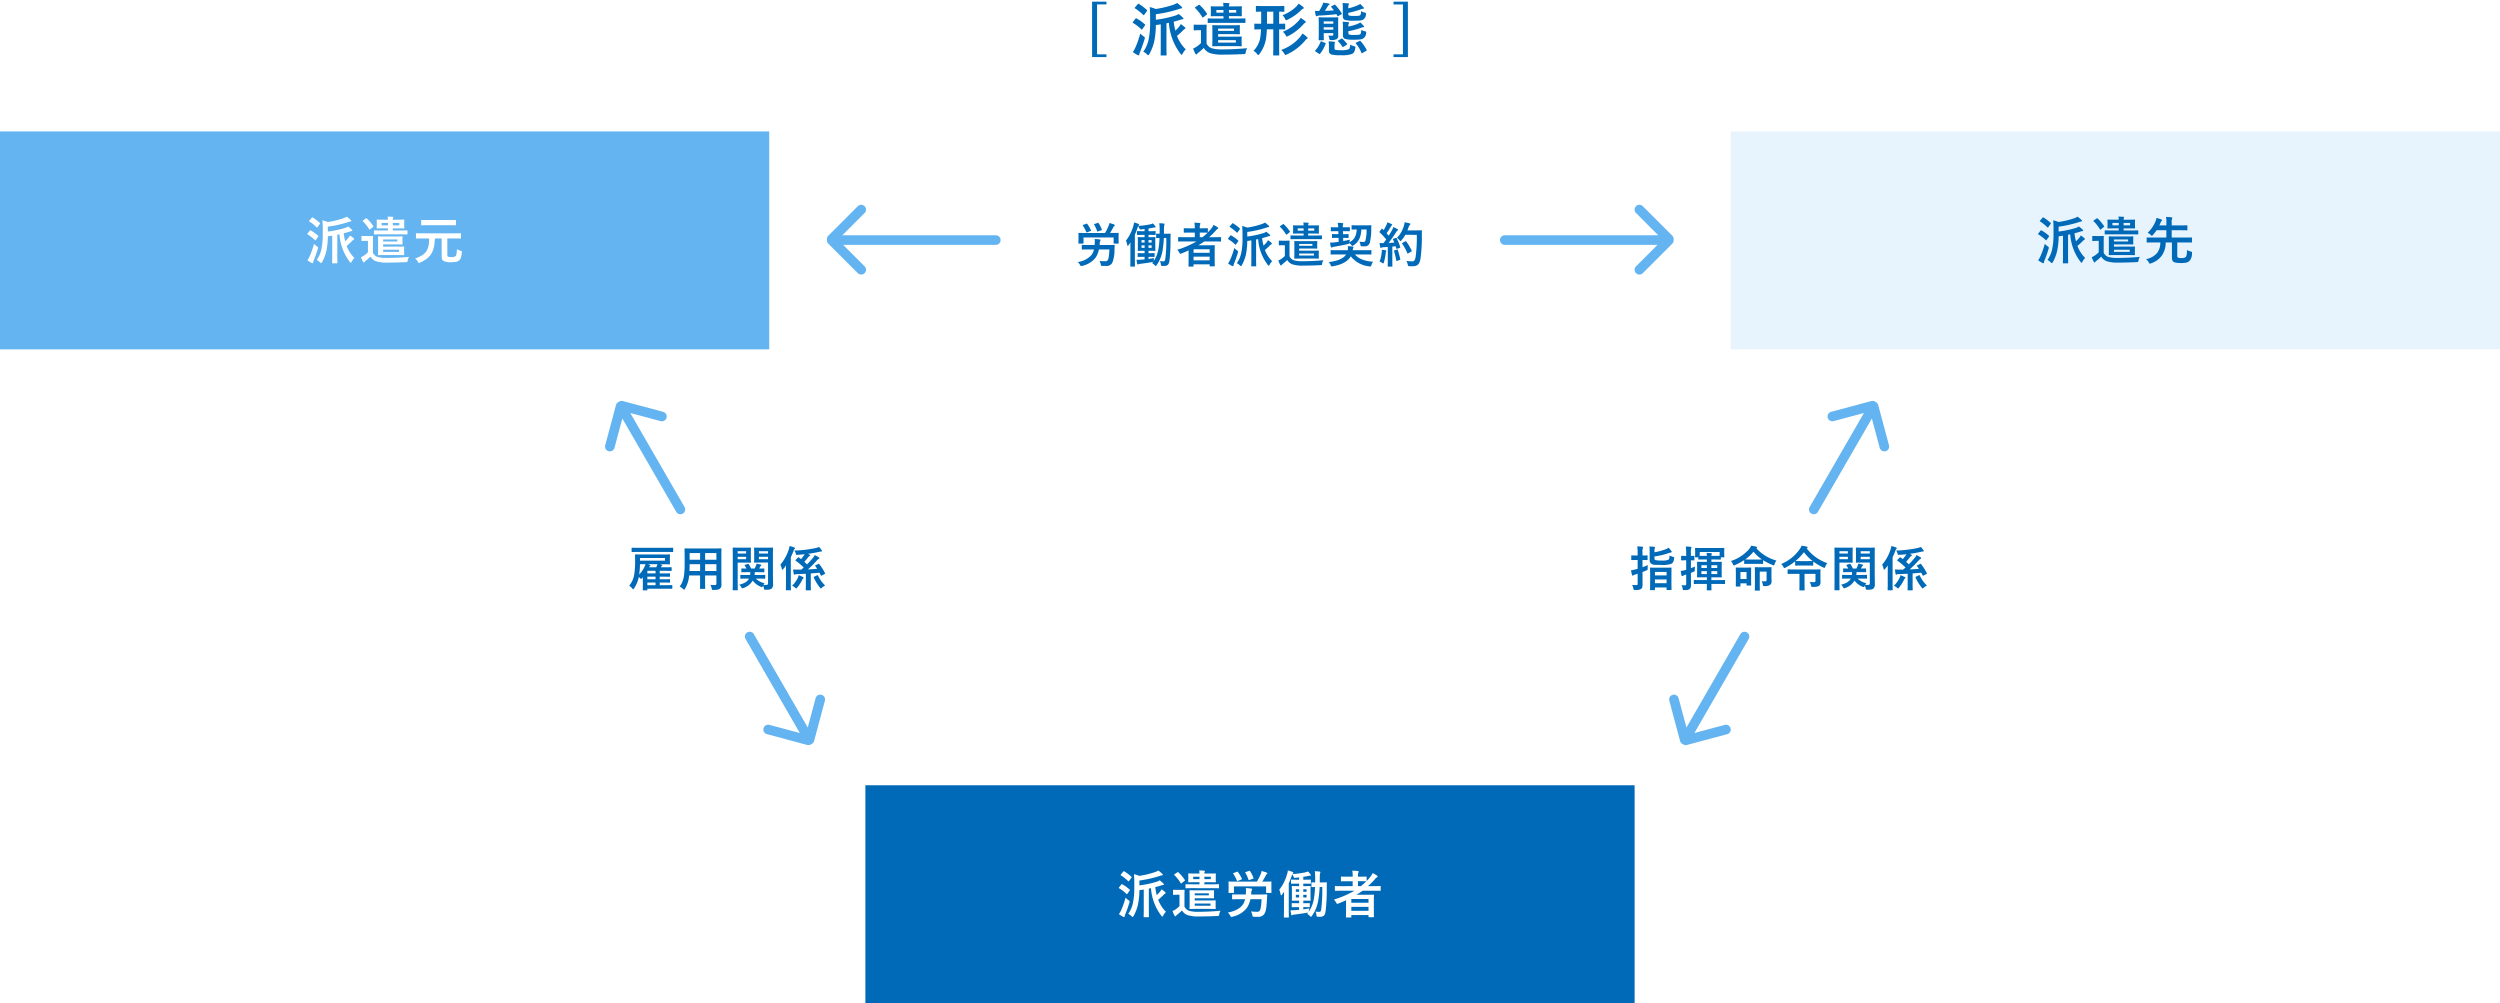 <svg xmlns="http://www.w3.org/2000/svg" xmlns:xlink="http://www.w3.org/1999/xlink" width="780" height="313" viewBox="0 0 780 313"><rect x="0" y="0" width="780" height="313" fill="#333333" stroke="none"/><defs><clipPath id="b"><rect width="780" height="313"/></clipPath></defs><g id="a" clip-path="url(#b)"><rect width="780" height="313" fill="#fff"/><g transform="translate(0 -12)"><rect width="240" height="68" transform="translate(270 257)" fill="#006ab8"/><rect width="240" height="68" transform="translate(540 53)" fill="#e7f4fe"/><rect width="240" height="68" transform="translate(0 53)" fill="#63b4f0"/><path d="M-36.1-7.936a22.936,22.936,0,0,1-.416,4.656A9.1,9.1,0,0,1-37.984.112a3.919,3.919,0,0,1,1.008.736c.176.16.272.24.368.24.08,0,.16-.1.288-.3a13.244,13.244,0,0,0,1.312-3.328,22.276,22.276,0,0,0,.5-4.736c.432-.048.9-.112,1.36-.192V-1.2c0,1.424-.032,2.1-.032,2.208,0,.144.016.16.192.16h1.28c.16,0,.176-.016.176-.16,0-.1-.032-.784-.032-2.208V-7.76l.672-.128A16.024,16.024,0,0,0-27.648.736c.128.16.208.24.288.24.1,0,.16-.1.272-.3a4.831,4.831,0,0,1,.864-1.2A10.336,10.336,0,0,1-28.64-4.272c.576-.48,1.088-.944,1.552-1.408a2.257,2.257,0,0,1,.592-.5c.08-.048.176-.112.176-.208s-.048-.192-.192-.32a7.653,7.653,0,0,0-1.1-.832,3.354,3.354,0,0,1-.544.832,9.207,9.207,0,0,1-.944.976,20.177,20.177,0,0,1-.464-2.48c.64-.16,1.264-.336,1.84-.528a2.453,2.453,0,0,1,.608-.144c.16,0,.256-.1.256-.192s-.048-.16-.144-.256a9.912,9.912,0,0,0-1.184-1.008,3.914,3.914,0,0,1-1.056.48,30.3,30.3,0,0,1-5.264,1.1v-1.52a35.869,35.869,0,0,0,6.384-1.44,3,3,0,0,1,.672-.176c.144,0,.256-.08.256-.176,0-.112-.048-.16-.176-.288a9.693,9.693,0,0,0-1.232-1.04,5.742,5.742,0,0,1-1.056.5,27.09,27.09,0,0,1-4.9,1.168,9.377,9.377,0,0,0-1.648-.528A28.439,28.439,0,0,1-36.1-9.408ZM-40.9.208a9.833,9.833,0,0,0,1.3.816.72.72,0,0,0,.336.1c.112,0,.144-.1.16-.224a2.632,2.632,0,0,1,.192-.64c.448-1.1.9-2.352,1.28-3.648.112-.464.112-.464-.288-.752a7.7,7.7,0,0,1-.912-.784A25.6,25.6,0,0,1-40.16-1.1,7.353,7.353,0,0,1-40.9.208Zm.624-12.4c-.08.1-.112.144-.112.192,0,.032.032.064.112.112a13,13,0,0,1,2.256,1.808c.128.1.16.112.288-.048l.72-1.008a.381.381,0,0,0,.1-.176c0-.048-.032-.08-.1-.144a12.983,12.983,0,0,0-2.208-1.68c-.144-.08-.192-.08-.32.08Zm-.56,4.032a.411.411,0,0,0-.112.192c0,.032.048.064.128.112A12.534,12.534,0,0,1-38.544-6.1q.1.1.144.1c.048,0,.08-.032.128-.112l.72-1.024c.064-.1.1-.144.1-.192,0-.032-.032-.064-.1-.128a12.226,12.226,0,0,0-2.3-1.648c-.144-.08-.192-.08-.32.08Zm23.584,4.112v-.7h3.92c1.264,0,1.856.032,1.952.032.16,0,.176-.016.176-.192,0-.1-.032-.3-.032-.832v-.5c0-.544.032-.752.032-.832,0-.16-.016-.176-.176-.176-.1,0-.688.032-1.952.032h-3.2c-1.344,0-2.048-.032-2.144-.032-.176,0-.192.016-.192.176,0,.1.032.608.032,1.664v2.16c0,1.072-.032,1.568-.032,1.68,0,.16.016.176.192.176.1,0,.816-.032,2.224-.032h3.5c1.344,0,1.968.032,2.064.032.176,0,.192-.016.192-.176,0-.1-.032-.336-.032-.9v-.544c0-.576.032-.816.032-.9,0-.16-.016-.176-.192-.176-.1,0-.72.032-2.064.032Zm4.928,1.632h-4.928v-.672h4.928Zm-.512-3.248h-4.416v-.624h4.416Zm.768-2.224c1.584,0,2.128.032,2.224.032.16,0,.176-.016.176-.176v-.9c0-.176-.016-.192-.176-.192-.1,0-.64.032-2.224.032H-14.24v-.656h1.312c1.472,0,1.984.032,2.1.032.16,0,.176-.016.176-.176,0-.1-.032-.3-.032-.88v-.672c0-.56.032-.768.032-.864,0-.16-.016-.176-.176-.176-.112,0-.624.032-2.1.032H-14.24a1.409,1.409,0,0,1,.08-.5.843.843,0,0,0,.08-.24c0-.1-.064-.144-.208-.16-.416-.032-1.04-.064-1.568-.08a5.758,5.758,0,0,1,.1.976h-1.232c-1.488,0-2.016-.032-2.1-.032-.176,0-.192.016-.192.176,0,.112.032.3.032.864v.672c0,.576-.032.768-.032.88,0,.16.016.176.192.176.08,0,.608-.032,2.1-.032h1.232v.656h-1.984c-1.568,0-2.112-.032-2.208-.032-.16,0-.176.016-.176.192v.9c0,.16.016.176.176.176.1,0,.64-.032,2.208-.032Zm-.16-2.816H-14.24v-.752h2.016Zm-5.5,0v-.752h1.968v.752Zm-2.72,5.04c0-.992.032-1.456.032-1.552,0-.16-.016-.176-.176-.176-.08,0-.336.032-1.168.032h-.928c-.832,0-1.056-.032-1.136-.032-.176,0-.192.016-.192.176V-6c0,.176.016.192.192.192.08,0,.3-.032,1.136-.032H-22v3.552a7.731,7.731,0,0,1-1.232,1.024,7.36,7.36,0,0,1-.944.512A12.5,12.5,0,0,0-23.552.672c.064.112.144.208.24.208a.251.251,0,0,0,.224-.144A1.428,1.428,0,0,1-22.736.4a17.84,17.84,0,0,0,1.52-1.344A3.407,3.407,0,0,0-19.52.5a11.075,11.075,0,0,0,3.744.432c1.664,0,3.568-.048,5.6-.144.512-.032.512-.032.592-.544a2.5,2.5,0,0,1,.432-1.1c-2.384.224-4.816.336-6.88.336a10.043,10.043,0,0,1-3.024-.32A2.484,2.484,0,0,1-20.448-2.16Zm.016-4.5c.176-.112.176-.16.1-.288a12.806,12.806,0,0,0-2.016-2.384c-.064-.048-.1-.08-.144-.08s-.1.032-.192.1l-.832.56c-.176.128-.208.176-.08.288a11.9,11.9,0,0,1,1.968,2.5c.064.08.1.112.144.112s.1-.032.192-.1ZM3.6-4.448a16.731,16.731,0,0,1-.32,3.024c-.16.624-.448.9-1.04.9A14.152,14.152,0,0,1,.3-.64,3.429,3.429,0,0,1,.736.5c.08.512.08.512.56.528.384.016.7.016,1.136.016a2.155,2.155,0,0,0,2.16-1.1c.432-.912.576-1.9.7-4.352.016-.432.048-.864.08-1.328,0-.176-.032-.208-.208-.208-.1,0-.64.032-2.192.032H.352l.032-.448a2.039,2.039,0,0,1,.16-.88.545.545,0,0,0,.128-.32c0-.112-.112-.176-.3-.208C-.112-7.84-.8-7.888-1.3-7.92a7.357,7.357,0,0,1,.032,1.312l-.048.688h-1.9c-1.568,0-2.1-.032-2.192-.032-.16,0-.176.016-.176.192v1.168c0,.16.016.176.176.176.1,0,.624-.032,2.192-.032h1.68a4.547,4.547,0,0,1-.832,1.856C-3.28-1.472-4.64-.736-6.928-.272A3.454,3.454,0,0,1-6.16.7c.16.288.208.384.352.384a1.934,1.934,0,0,0,.368-.08A7.713,7.713,0,0,0-.992-1.712,7.5,7.5,0,0,0,.128-4.448Zm.224-5.488a22.654,22.654,0,0,0,1.152-2.016,1.51,1.51,0,0,1,.288-.336c.112-.1.144-.144.144-.24s-.08-.16-.224-.224a9.744,9.744,0,0,0-1.584-.48,3.892,3.892,0,0,1-.224.848A18.367,18.367,0,0,1,2.16-9.936H-4.384c-1.488,0-2.032-.032-2.128-.032-.176,0-.192.016-.192.176,0,.112.032.384.032.944v.528c0,1.408-.032,1.632-.032,1.744,0,.16.016.176.192.176H-5.2c.176,0,.192-.016.192-.176V-8.448H5.024v1.872c0,.16.016.176.176.176H6.528c.16,0,.176-.016.176-.176,0-.1-.032-.336-.032-1.728v-.672c0-.432.032-.72.032-.816,0-.16-.016-.176-.176-.176-.112,0-.64.032-2.144.032ZM-5.1-12.624c-.192.064-.208.112-.112.256A12.47,12.47,0,0,1-4.08-10.24c.048.16.08.16.3.08l1.088-.432c.208-.08.208-.128.144-.272a10.334,10.334,0,0,0-1.232-2.08c-.112-.144-.112-.144-.3-.064Zm3.808-.32c-.224.08-.24.1-.144.256a11.641,11.641,0,0,1,.96,2.144c.064.16.08.16.32.08l1.088-.368c.208-.064.208-.112.144-.272A9.545,9.545,0,0,0,.016-13.2c-.1-.128-.128-.144-.32-.08ZM21.76-9.68c.016-.384.016-.768.016-1.168a8.738,8.738,0,0,1,.08-1.632,2.731,2.731,0,0,0,.112-.416c0-.08-.1-.144-.256-.176-.384-.048-1.008-.1-1.488-.112a17.363,17.363,0,0,1,.112,2.272c0,.416,0,.832-.016,1.232-.656,0-.9-.032-.976-.032-.16,0-.176.016-.176.176V-8.4c0,.16.016.176.176.176.08,0,.3-.016.944-.032a25.3,25.3,0,0,1-.432,4.064A9.926,9.926,0,0,1,18.32-.528l.048-.32a6.593,6.593,0,0,1,.128-.72c-.656.112-1.3.208-1.872.288v-.7h.208c1.168,0,1.536.032,1.632.032.176,0,.192-.016.192-.176v-.928c0-.16-.016-.176-.192-.176-.1,0-.464.032-1.632.032h-.208V-4h.4c1.2,0,1.6.032,1.7.032.176,0,.192-.016.192-.176,0-.1-.032-.464-.032-1.3V-7.072c0-.864.032-1.232.032-1.328,0-.144-.016-.16-.192-.16-.1,0-.5.032-1.7.032h-.4V-9.3h.448c1.248,0,1.664.032,1.76.032.144,0,.16-.016.16-.176v-.944c0-.16-.016-.176-.16-.176-.1,0-.512.032-1.76.032h-.448v-.9c.576-.08,1.12-.176,1.664-.288a2.7,2.7,0,0,1,.48-.048c.128,0,.208-.048.208-.176a.469.469,0,0,0-.1-.272,8.017,8.017,0,0,0-.816-.912,2.573,2.573,0,0,1-.688.272,25.464,25.464,0,0,1-4.16.56.456.456,0,0,1,.112-.128c.128-.112.192-.192.192-.3s-.1-.176-.256-.24a12.639,12.639,0,0,0-1.44-.464,6.206,6.206,0,0,1-.24,1.136,14.087,14.087,0,0,1-2.448,4.9,5.954,5.954,0,0,1,.416,1.456c.048.192.1.288.16.288.08,0,.176-.1.288-.24l.64-.88c-.016.64-.032,1.3-.032,1.84v3.6c0,1.552-.032,2.32-.032,2.416,0,.16.016.176.176.176h1.2c.16,0,.176-.016.176-.176,0-.08-.032-.864-.032-2.416V-9.36a24.032,24.032,0,0,0,.928-2.432,3.864,3.864,0,0,1,.144-.416,3.9,3.9,0,0,1,.448.784c.128.32.128.336.544.3.4-.032.784-.08,1.168-.128v.72h-.592c-1.248,0-1.664-.032-1.76-.032-.16,0-.176.016-.176.176v.944c0,.16.016.176.176.176.1,0,.512-.032,1.76-.032h.592v.768h-.384c-1.2,0-1.6-.032-1.7-.032-.176,0-.192.016-.192.16,0,.112.032.464.032,1.328V-5.44c0,.832-.032,1.184-.032,1.3,0,.16.016.176.192.176.1,0,.5-.032,1.7-.032h.384v.8h-.5c-1.168,0-1.536-.032-1.632-.032-.16,0-.176.016-.176.176v.928c0,.16.016.176.176.176.1,0,.464-.032,1.632-.032h.5v.848c-.448.048-.88.08-1.264.1-.544.032-.96.048-1.424.032.08.56.144.96.224,1.3.032.176.1.272.16.272a.412.412,0,0,0,.224-.08,1.662,1.662,0,0,1,.608-.144c1.36-.16,2.96-.4,3.968-.576a2.241,2.241,0,0,0,.368-.08L17.84.128a3.324,3.324,0,0,1,.88.7c.144.144.224.224.3.224.064,0,.128-.064.24-.208a11.513,11.513,0,0,0,1.968-4.592,32.127,32.127,0,0,0,.5-4.512h.816a48.808,48.808,0,0,1-.3,6.752C22.112-.672,22.048-.5,21.52-.5a6.1,6.1,0,0,1-1.088-.112,3.787,3.787,0,0,1,.3,1.072c.048.512.048.512.352.544a6.039,6.039,0,0,0,.768.032c1.232,0,1.552-.576,1.744-1.76A59.307,59.307,0,0,0,23.952-8c0-.512.016-.976.032-1.52,0-.16-.032-.192-.192-.192-.1,0-.416.032-1.472.032Zm-4.1,4.688h-1.04v-.832h1.04Zm-3.36,0v-.832h1.024v.832Zm3.36-2.56v.8h-1.04v-.8Zm-3.36.8v-.8h1.024v.8ZM29.968-1.936c0,2.384-.032,2.928-.032,3.008,0,.16.016.176.176.176H31.44c.16,0,.176-.016.176-.176V.5h5.36v.512c0,.144.016.16.176.16H38.48c.176,0,.192-.016.192-.16,0-.1-.032-.56-.032-2.928v-1.6c0-1.584.032-2.064.032-2.16,0-.176-.016-.192-.192-.192-.1,0-.784.032-2.144.032h-3.12c.672-.4,1.312-.816,1.952-1.264h3.44c1.408,0,1.9.032,2,.032.144,0,.16-.016.16-.176V-8.4c0-.144-.016-.16-.16-.16-.1,0-.592.032-2,.032H36.8A23.416,23.416,0,0,0,38.992-10.7a1.786,1.786,0,0,1,.656-.592.276.276,0,0,0,.176-.224.347.347,0,0,0-.192-.288,9,9,0,0,0-1.376-.8,4.606,4.606,0,0,1-.72,1.184,14.8,14.8,0,0,1-1.152,1.3v-1.216c0-.16-.016-.176-.192-.176-.1,0-.576.032-2.016.032H33.7v-.176a2.892,2.892,0,0,1,.112-1.1.787.787,0,0,0,.08-.32c0-.1-.1-.144-.256-.16-.544-.064-1.12-.1-1.728-.112a7.492,7.492,0,0,1,.128,1.648v.224H30.576c-1.44,0-1.936-.032-2.032-.032-.16,0-.176.016-.176.176v1.136c0,.16.016.176.176.176.1,0,.592-.032,2.032-.032h1.456v1.536H28.64c-1.408,0-1.888-.032-1.984-.032-.16,0-.176.016-.176.16v1.152c0,.16.016.176.176.176.1,0,.576-.032,1.984-.032h3.968A32.925,32.925,0,0,1,26.176-4.32a3.829,3.829,0,0,1,.7.928c.16.288.224.4.352.4a1.361,1.361,0,0,0,.352-.112c.816-.32,1.6-.672,2.384-1.024Zm1.648,1.1V-2.048h5.36V-.832Zm5.36-3.68v1.168h-5.36V-4.512Zm-.688-5.52a15.188,15.188,0,0,1-1.7,1.5h-.9v-1.536h.48c1.44,0,1.92.032,2.016.032Z" transform="translate(390 297)" fill="#fff"/><path d="M-19.3-7.936a22.936,22.936,0,0,1-.416,4.656A9.1,9.1,0,0,1-21.184.112a3.919,3.919,0,0,1,1.008.736c.176.16.272.24.368.24.08,0,.16-.1.288-.3a13.244,13.244,0,0,0,1.312-3.328,22.275,22.275,0,0,0,.5-4.736c.432-.048.9-.112,1.36-.192V-1.2c0,1.424-.032,2.1-.032,2.208,0,.144.016.16.192.16h1.28c.16,0,.176-.016.176-.16,0-.1-.032-.784-.032-2.208V-7.76l.672-.128A16.024,16.024,0,0,0-10.848.736c.128.16.208.24.288.24.1,0,.16-.1.272-.3a4.831,4.831,0,0,1,.864-1.2A10.336,10.336,0,0,1-11.84-4.272c.576-.48,1.088-.944,1.552-1.408a2.257,2.257,0,0,1,.592-.5c.08-.048.176-.112.176-.208s-.048-.192-.192-.32a7.652,7.652,0,0,0-1.1-.832,3.354,3.354,0,0,1-.544.832,9.207,9.207,0,0,1-.944.976,20.177,20.177,0,0,1-.464-2.48c.64-.16,1.264-.336,1.84-.528a2.453,2.453,0,0,1,.608-.144c.16,0,.256-.1.256-.192s-.048-.16-.144-.256a9.912,9.912,0,0,0-1.184-1.008,3.914,3.914,0,0,1-1.056.48,30.3,30.3,0,0,1-5.264,1.1v-1.52a35.869,35.869,0,0,0,6.384-1.44,3,3,0,0,1,.672-.176c.144,0,.256-.08.256-.176,0-.112-.048-.16-.176-.288a9.694,9.694,0,0,0-1.232-1.04,5.742,5.742,0,0,1-1.056.5,27.089,27.089,0,0,1-4.9,1.168,9.377,9.377,0,0,0-1.648-.528A28.44,28.44,0,0,1-19.3-9.408ZM-24.1.208a9.833,9.833,0,0,0,1.3.816.72.72,0,0,0,.336.1c.112,0,.144-.1.16-.224a2.632,2.632,0,0,1,.192-.64c.448-1.1.9-2.352,1.28-3.648.112-.464.112-.464-.288-.752a7.7,7.7,0,0,1-.912-.784A25.6,25.6,0,0,1-23.36-1.1,7.353,7.353,0,0,1-24.1.208Zm.624-12.4c-.08.1-.112.144-.112.192,0,.032.032.064.112.112a13,13,0,0,1,2.256,1.808c.128.1.16.112.288-.048l.72-1.008a.381.381,0,0,0,.1-.176c0-.048-.032-.08-.1-.144a12.983,12.983,0,0,0-2.208-1.68c-.144-.08-.192-.08-.32.08Zm-.56,4.032a.411.411,0,0,0-.112.192c0,.032.048.064.128.112A12.534,12.534,0,0,1-21.744-6.1q.1.1.144.1c.048,0,.08-.032.128-.112l.72-1.024c.064-.1.1-.144.1-.192,0-.032-.032-.064-.1-.128a12.226,12.226,0,0,0-2.3-1.648c-.144-.08-.192-.08-.32.08ZM-.448-4.048v-.7h3.92c1.264,0,1.856.032,1.952.032.16,0,.176-.016.176-.192,0-.1-.032-.3-.032-.832v-.5c0-.544.032-.752.032-.832,0-.16-.016-.176-.176-.176-.1,0-.688.032-1.952.032H.272c-1.344,0-2.048-.032-2.144-.032-.176,0-.192.016-.192.176,0,.1.032.608.032,1.664v2.16c0,1.072-.032,1.568-.032,1.68,0,.16.016.176.192.176.1,0,.816-.032,2.224-.032h3.5c1.344,0,1.968.032,2.064.032.176,0,.192-.016.192-.176,0-.1-.032-.336-.032-.9v-.544c0-.576.032-.816.032-.9,0-.16-.016-.176-.192-.176-.1,0-.72.032-2.064.032ZM4.48-2.416H-.448v-.672H4.48ZM3.968-5.664H-.448v-.624H3.968Zm.768-2.224c1.584,0,2.128.032,2.224.032.16,0,.176-.016.176-.176v-.9c0-.176-.016-.192-.176-.192-.1,0-.64.032-2.224.032H2.56v-.656H3.872c1.472,0,1.984.032,2.1.032.16,0,.176-.016.176-.176,0-.1-.032-.3-.032-.88v-.672c0-.56.032-.768.032-.864,0-.16-.016-.176-.176-.176-.112,0-.624.032-2.1.032H2.56a1.409,1.409,0,0,1,.08-.5.843.843,0,0,0,.08-.24c0-.1-.064-.144-.208-.16-.416-.032-1.04-.064-1.568-.08a5.758,5.758,0,0,1,.1.976H-.192c-1.488,0-2.016-.032-2.1-.032-.176,0-.192.016-.192.176,0,.112.032.3.032.864v.672c0,.576-.032.768-.032.88,0,.16.016.176.192.176.08,0,.608-.032,2.1-.032H1.04v.656H-.944c-1.568,0-2.112-.032-2.208-.032-.16,0-.176.016-.176.192v.9c0,.16.016.176.176.176.1,0,.64-.032,2.208-.032ZM4.576-10.7H2.56v-.752H4.576Zm-5.5,0v-.752H1.04v.752Zm-2.72,5.04c0-.992.032-1.456.032-1.552,0-.16-.016-.176-.176-.176-.08,0-.336.032-1.168.032h-.928c-.832,0-1.056-.032-1.136-.032-.176,0-.192.016-.192.176V-6c0,.176.016.192.192.192.08,0,.3-.032,1.136-.032H-5.2v3.552A7.731,7.731,0,0,1-6.432-1.264a7.359,7.359,0,0,1-.944.512A12.5,12.5,0,0,0-6.752.672c.064.112.144.208.24.208A.251.251,0,0,0-6.288.736,1.428,1.428,0,0,1-5.936.4,17.84,17.84,0,0,0-4.416-.944,3.407,3.407,0,0,0-2.72.5,11.075,11.075,0,0,0,1.024.928c1.664,0,3.568-.048,5.6-.144.512-.032.512-.032.592-.544a2.5,2.5,0,0,1,.432-1.1C5.264-.64,2.832-.528.768-.528a10.043,10.043,0,0,1-3.024-.32A2.484,2.484,0,0,1-3.648-2.16Zm.016-4.5c.176-.112.176-.16.1-.288a12.806,12.806,0,0,0-2.016-2.384c-.064-.048-.1-.08-.144-.08s-.1.032-.192.1l-.832.56c-.176.128-.208.176-.08.288a11.9,11.9,0,0,1,1.968,2.5c.064.08.1.112.144.112s.1-.032.192-.1Zm22.944,4.8h2.4c1.424,0,1.92.032,2.016.032.16,0,.16-.016.16-.176V-6.752c0-.144,0-.16-.16-.16-.1,0-.592.032-2.016.032H17.568V-9.168H20.1c1.552,0,2.1.032,2.192.032.16,0,.176-.016.176-.176v-1.2c0-.176-.016-.192-.176-.192-.1,0-.64.032-2.192.032H17.568v-.976a2.735,2.735,0,0,1,.1-1.056.9.9,0,0,0,.1-.32c0-.1-.112-.16-.256-.176-.56-.064-1.1-.1-1.712-.128a8.42,8.42,0,0,1,.112,1.776v.88H13.712c.144-.288.272-.608.416-.928a1.218,1.218,0,0,1,.288-.464.3.3,0,0,0,.144-.24c0-.1-.112-.176-.256-.24a10.324,10.324,0,0,0-1.488-.464,4.065,4.065,0,0,1-.384,1.264,9.994,9.994,0,0,1-2.352,3.36,4.09,4.09,0,0,1,.944.688c.176.176.272.272.352.272s.176-.1.336-.272a12.077,12.077,0,0,0,1.136-1.472H15.9V-6.88H11.968c-1.44,0-1.92-.032-2.016-.032-.176,0-.192.016-.192.16V-5.5c0,.16.016.176.192.176.1,0,.576-.032,2.016-.032h2.048a5.3,5.3,0,0,1-.928,3.184A5.777,5.777,0,0,1,9.584-.16,4.915,4.915,0,0,1,10.432.88c.144.272.208.384.336.384a1.42,1.42,0,0,0,.368-.112,6.73,6.73,0,0,0,3.424-2.5A7.187,7.187,0,0,0,15.7-5.36h1.936v4.4c0,.96.128,1.312.384,1.552.32.3.992.48,2.464.48,1.584,0,2.192-.224,2.64-.688A3.385,3.385,0,0,0,23.9-2.032c.016-.4.016-.4-.384-.5a3.424,3.424,0,0,1-1.168-.48c-.016,1.344-.144,1.9-.4,2.176-.224.224-.576.352-1.344.352-.64,0-1.024-.08-1.152-.224-.128-.128-.144-.256-.144-.784Z" transform="translate(660 93)" fill="#006ab8"/><path d="M-19.3-7.936a22.936,22.936,0,0,1-.416,4.656A9.1,9.1,0,0,1-21.184.112a3.919,3.919,0,0,1,1.008.736c.176.16.272.24.368.24.08,0,.16-.1.288-.3a13.244,13.244,0,0,0,1.312-3.328,22.275,22.275,0,0,0,.5-4.736c.432-.048.9-.112,1.36-.192V-1.2c0,1.424-.032,2.1-.032,2.208,0,.144.016.16.192.16h1.28c.16,0,.176-.016.176-.16,0-.1-.032-.784-.032-2.208V-7.76l.672-.128A16.024,16.024,0,0,0-10.848.736c.128.16.208.24.288.24.1,0,.16-.1.272-.3a4.831,4.831,0,0,1,.864-1.2A10.336,10.336,0,0,1-11.84-4.272c.576-.48,1.088-.944,1.552-1.408a2.257,2.257,0,0,1,.592-.5c.08-.048.176-.112.176-.208s-.048-.192-.192-.32a7.652,7.652,0,0,0-1.1-.832,3.354,3.354,0,0,1-.544.832,9.207,9.207,0,0,1-.944.976,20.177,20.177,0,0,1-.464-2.48c.64-.16,1.264-.336,1.84-.528a2.453,2.453,0,0,1,.608-.144c.16,0,.256-.1.256-.192s-.048-.16-.144-.256a9.912,9.912,0,0,0-1.184-1.008,3.914,3.914,0,0,1-1.056.48,30.3,30.3,0,0,1-5.264,1.1v-1.52a35.869,35.869,0,0,0,6.384-1.44,3,3,0,0,1,.672-.176c.144,0,.256-.08.256-.176,0-.112-.048-.16-.176-.288a9.694,9.694,0,0,0-1.232-1.04,5.742,5.742,0,0,1-1.056.5,27.089,27.089,0,0,1-4.9,1.168,9.377,9.377,0,0,0-1.648-.528A28.44,28.44,0,0,1-19.3-9.408ZM-24.1.208a9.833,9.833,0,0,0,1.3.816.72.72,0,0,0,.336.1c.112,0,.144-.1.16-.224a2.632,2.632,0,0,1,.192-.64c.448-1.1.9-2.352,1.28-3.648.112-.464.112-.464-.288-.752a7.7,7.7,0,0,1-.912-.784A25.6,25.6,0,0,1-23.36-1.1,7.353,7.353,0,0,1-24.1.208Zm.624-12.4c-.08.1-.112.144-.112.192,0,.032.032.064.112.112a13,13,0,0,1,2.256,1.808c.128.1.16.112.288-.048l.72-1.008a.381.381,0,0,0,.1-.176c0-.048-.032-.08-.1-.144a12.983,12.983,0,0,0-2.208-1.68c-.144-.08-.192-.08-.32.08Zm-.56,4.032a.411.411,0,0,0-.112.192c0,.032.048.064.128.112A12.534,12.534,0,0,1-21.744-6.1q.1.1.144.1c.048,0,.08-.032.128-.112l.72-1.024c.064-.1.1-.144.1-.192,0-.032-.032-.064-.1-.128a12.226,12.226,0,0,0-2.3-1.648c-.144-.08-.192-.08-.32.08ZM-.448-4.048v-.7h3.92c1.264,0,1.856.032,1.952.032.16,0,.176-.016.176-.192,0-.1-.032-.3-.032-.832v-.5c0-.544.032-.752.032-.832,0-.16-.016-.176-.176-.176-.1,0-.688.032-1.952.032H.272c-1.344,0-2.048-.032-2.144-.032-.176,0-.192.016-.192.176,0,.1.032.608.032,1.664v2.16c0,1.072-.032,1.568-.032,1.68,0,.16.016.176.192.176.1,0,.816-.032,2.224-.032h3.5c1.344,0,1.968.032,2.064.032.176,0,.192-.016.192-.176,0-.1-.032-.336-.032-.9v-.544c0-.576.032-.816.032-.9,0-.16-.016-.176-.192-.176-.1,0-.72.032-2.064.032ZM4.48-2.416H-.448v-.672H4.48ZM3.968-5.664H-.448v-.624H3.968Zm.768-2.224c1.584,0,2.128.032,2.224.032.16,0,.176-.016.176-.176v-.9c0-.176-.016-.192-.176-.192-.1,0-.64.032-2.224.032H2.56v-.656H3.872c1.472,0,1.984.032,2.1.032.16,0,.176-.016.176-.176,0-.1-.032-.3-.032-.88v-.672c0-.56.032-.768.032-.864,0-.16-.016-.176-.176-.176-.112,0-.624.032-2.1.032H2.56a1.409,1.409,0,0,1,.08-.5.843.843,0,0,0,.08-.24c0-.1-.064-.144-.208-.16-.416-.032-1.04-.064-1.568-.08a5.758,5.758,0,0,1,.1.976H-.192c-1.488,0-2.016-.032-2.1-.032-.176,0-.192.016-.192.176,0,.112.032.3.032.864v.672c0,.576-.032.768-.032.88,0,.16.016.176.192.176.08,0,.608-.032,2.1-.032H1.04v.656H-.944c-1.568,0-2.112-.032-2.208-.032-.16,0-.176.016-.176.192v.9c0,.16.016.176.176.176.1,0,.64-.032,2.208-.032ZM4.576-10.7H2.56v-.752H4.576Zm-5.5,0v-.752H1.04v.752Zm-2.72,5.04c0-.992.032-1.456.032-1.552,0-.16-.016-.176-.176-.176-.08,0-.336.032-1.168.032h-.928c-.832,0-1.056-.032-1.136-.032-.176,0-.192.016-.192.176V-6c0,.176.016.192.192.192.08,0,.3-.032,1.136-.032H-5.2v3.552A7.731,7.731,0,0,1-6.432-1.264a7.359,7.359,0,0,1-.944.512A12.5,12.5,0,0,0-6.752.672c.064.112.144.208.24.208A.251.251,0,0,0-6.288.736,1.428,1.428,0,0,1-5.936.4,17.84,17.84,0,0,0-4.416-.944,3.407,3.407,0,0,0-2.72.5,11.075,11.075,0,0,0,1.024.928c1.664,0,3.568-.048,5.6-.144.512-.032.512-.032.592-.544a2.5,2.5,0,0,1,.432-1.1C5.264-.64,2.832-.528.768-.528a10.043,10.043,0,0,1-3.024-.32A2.484,2.484,0,0,1-3.648-2.16Zm.016-4.5c.176-.112.176-.16.1-.288a12.806,12.806,0,0,0-2.016-2.384c-.064-.048-.1-.08-.144-.08s-.1.032-.192.1l-.832.56c-.176.128-.208.176-.08.288a11.9,11.9,0,0,1,1.968,2.5c.064.08.1.112.144.112s.1-.032.192-.1ZM13.9-6.608C13.888-2.9,12.848-1.5,9.52-.352a3.323,3.323,0,0,1,.848.992c.144.288.208.4.336.4a1.1,1.1,0,0,0,.368-.128c3.072-1.344,4.464-3.056,4.608-7.52h2.112v5.456c0,1.008.192,1.344.64,1.584a4.4,4.4,0,0,0,2.3.368C22.16.8,22.752.672,23.264.24c.448-.368.688-.976.816-2.448.032-.416.032-.432-.368-.56a6.4,6.4,0,0,1-1.152-.5c-.064,1.344-.176,1.9-.416,2.16a1.832,1.832,0,0,1-1.28.32A2.919,2.919,0,0,1,19.84-.912c-.224-.1-.272-.224-.272-.784V-6.608h2.048c1.44,0,1.936.032,2.032.032.16,0,.176-.016.176-.176v-1.3c0-.16-.016-.176-.176-.176-.1,0-.592.032-2.032.032H11.968c-1.44,0-1.92-.032-2.016-.032-.16,0-.176.016-.176.176v1.3c0,.16.016.176.176.176.1,0,.576-.032,2.016-.032Zm5.952-4.128c1.568,0,2.112.032,2.208.032.176,0,.192-.016.192-.176v-1.328c0-.16-.016-.176-.192-.176-.1,0-.64.032-2.208.032H13.808c-1.568,0-2.128-.032-2.224-.032-.16,0-.176.016-.176.176v1.328c0,.16.016.176.176.176.1,0,.656-.032,2.224-.032Z" transform="translate(120 93)" fill="#fff"/><path d="M-44.784-15.48h-4.482V1.8h4.482V.954h-2.934V-14.634h2.934Zm13.626,6.552a25.8,25.8,0,0,1-.468,5.238A10.232,10.232,0,0,1-33.282.126a4.408,4.408,0,0,1,1.134.828c.2.18.306.27.414.27.09,0,.18-.108.324-.342a14.9,14.9,0,0,0,1.476-3.744,25.06,25.06,0,0,0,.558-5.328c.486-.054,1.008-.126,1.53-.216V-1.35c0,1.6-.036,2.358-.036,2.484,0,.162.018.18.216.18h1.44c.18,0,.2-.018.2-.18,0-.108-.036-.882-.036-2.484V-8.73l.756-.144a18.027,18.027,0,0,0,3.654,9.7c.144.18.234.27.324.27.108,0,.18-.108.306-.342a5.434,5.434,0,0,1,.972-1.35A11.627,11.627,0,0,1-22.77-4.806c.648-.54,1.224-1.062,1.746-1.584a2.539,2.539,0,0,1,.666-.558c.09-.054.2-.126.2-.234s-.054-.216-.216-.36a8.609,8.609,0,0,0-1.242-.936,3.773,3.773,0,0,1-.612.936,10.358,10.358,0,0,1-1.062,1.1,22.7,22.7,0,0,1-.522-2.79c.72-.18,1.422-.378,2.07-.594a2.759,2.759,0,0,1,.684-.162c.18,0,.288-.108.288-.216s-.054-.18-.162-.288a11.151,11.151,0,0,0-1.332-1.134,4.4,4.4,0,0,1-1.188.54,34.088,34.088,0,0,1-5.922,1.242v-1.71a40.353,40.353,0,0,0,7.182-1.62,3.371,3.371,0,0,1,.756-.2c.162,0,.288-.09.288-.2,0-.126-.054-.18-.2-.324a10.905,10.905,0,0,0-1.386-1.17,6.46,6.46,0,0,1-1.188.558,30.476,30.476,0,0,1-5.508,1.314,10.549,10.549,0,0,0-1.854-.594,31.994,31.994,0,0,1,.126,3.2Zm-5.4,9.162a11.062,11.062,0,0,0,1.458.918.81.81,0,0,0,.378.108c.126,0,.162-.108.18-.252a2.961,2.961,0,0,1,.216-.72c.5-1.242,1.008-2.646,1.44-4.1.126-.522.126-.522-.324-.846a8.663,8.663,0,0,1-1.026-.882,28.8,28.8,0,0,1-1.494,4.3A8.273,8.273,0,0,1-36.558.234Zm.7-13.95c-.09.108-.126.162-.126.216,0,.036.036.072.126.126a14.628,14.628,0,0,1,2.538,2.034c.144.108.18.126.324-.054l.81-1.134a.428.428,0,0,0,.108-.2c0-.054-.036-.09-.108-.162a14.605,14.605,0,0,0-2.484-1.89c-.162-.09-.216-.09-.36.09Zm-.63,4.536a.463.463,0,0,0-.126.216c0,.036.054.072.144.126a14.1,14.1,0,0,1,2.556,1.98q.108.108.162.108c.054,0,.09-.036.144-.126l.81-1.152c.072-.108.108-.162.108-.216,0-.036-.036-.072-.108-.144a13.754,13.754,0,0,0-2.592-1.854c-.162-.09-.216-.09-.36.09ZM-9.954-4.554v-.792h4.41c1.422,0,2.088.036,2.2.036.18,0,.2-.018.2-.216,0-.108-.036-.342-.036-.936V-7.02c0-.612.036-.846.036-.936,0-.18-.018-.2-.2-.2-.108,0-.774.036-2.2.036h-3.6c-1.512,0-2.3-.036-2.412-.036-.2,0-.216.018-.216.2,0,.108.036.684.036,1.872v2.43c0,1.206-.036,1.764-.036,1.89,0,.18.018.2.216.2.108,0,.918-.036,2.5-.036h3.942c1.512,0,2.214.036,2.322.036.2,0,.216-.018.216-.2,0-.108-.036-.378-.036-1.008v-.612c0-.648.036-.918.036-1.008,0-.18-.018-.2-.216-.2-.108,0-.81.036-2.322.036ZM-4.41-2.718H-9.954v-.756H-4.41Zm-.576-3.654H-9.954v-.7h4.968Zm.864-2.5c1.782,0,2.394.036,2.5.036.18,0,.2-.018.2-.2v-1.008c0-.2-.018-.216-.2-.216-.108,0-.72.036-2.5.036H-6.57v-.738h1.476c1.656,0,2.232.036,2.358.036.18,0,.2-.018.2-.2,0-.108-.036-.342-.036-.99v-.756c0-.63.036-.864.036-.972,0-.18-.018-.2-.2-.2-.126,0-.7.036-2.358.036H-6.57a1.586,1.586,0,0,1,.09-.558.949.949,0,0,0,.09-.27c0-.108-.072-.162-.234-.18-.468-.036-1.17-.072-1.764-.09A6.477,6.477,0,0,1-8.28-14H-9.666c-1.674,0-2.268-.036-2.358-.036-.2,0-.216.018-.216.2,0,.126.036.342.036.972v.756c0,.648-.036.864-.036.99,0,.18.018.2.216.2.09,0,.684-.036,2.358-.036H-8.28v.738h-2.232c-1.764,0-2.376-.036-2.484-.036-.18,0-.2.018-.2.216v1.008c0,.18.018.2.2.2.108,0,.72-.036,2.484-.036Zm-.18-3.168H-6.57v-.846H-4.3Zm-6.192,0v-.846H-8.28v.846Zm-3.06,5.67c0-1.116.036-1.638.036-1.746,0-.18-.018-.2-.2-.2-.09,0-.378.036-1.314.036h-1.044c-.936,0-1.188-.036-1.278-.036-.2,0-.216.018-.216.2V-6.75c0,.2.018.216.216.216.09,0,.342-.036,1.278-.036h.774v4a8.7,8.7,0,0,1-1.386,1.152,8.279,8.279,0,0,1-1.062.576,14.059,14.059,0,0,0,.7,1.6c.072.126.162.234.27.234a.282.282,0,0,0,.252-.162,1.607,1.607,0,0,1,.4-.378,20.07,20.07,0,0,0,1.71-1.512A3.832,3.832,0,0,0-12.51.558,12.46,12.46,0,0,0-8.3,1.044c1.872,0,4.014-.054,6.3-.162.576-.036.576-.036.666-.612A2.814,2.814,0,0,1-.846-.972c-2.682.252-5.418.378-7.74.378a11.3,11.3,0,0,1-3.4-.36A2.794,2.794,0,0,1-13.554-2.43Zm.018-5.058c.2-.126.2-.18.108-.324A14.406,14.406,0,0,0-15.7-14.436c-.072-.054-.108-.09-.162-.09s-.108.036-.216.108l-.936.63c-.2.144-.234.2-.09.324a13.386,13.386,0,0,1,2.214,2.808c.072.09.108.126.162.126s.108-.036.216-.108ZM7.272-6.84v5.13c0,1.674-.036,2.7-.036,2.826,0,.162.018.18.216.18H8.91c.2,0,.216-.018.216-.18,0-.108-.036-1.152-.036-2.826V-6.84c1.152.018,1.6.036,1.692.036.18,0,.2-.018.2-.216v-1.4c0-.18-.018-.2-.2-.2-.09,0-.54.036-1.692.036v-3.78c.972.018,1.35.036,1.422.036.18,0,.2-.018.2-.2v-1.4c0-.2-.018-.216-.2-.216-.09,0-.648.036-2.268.036H4.3c-1.62,0-2.16-.036-2.268-.036-.18,0-.2.018-.2.216v1.4c0,.18.018.2.2.2.09,0,.45-.018,1.458-.036v1.638c0,.774,0,1.476-.018,2.142-1.332,0-1.854-.036-1.944-.036-.162,0-.18.018-.18.2v1.4c0,.2.018.216.18.216.09,0,.594-.018,1.908-.036-.036.864-.09,1.62-.18,2.232A7.718,7.718,0,0,1,1.1-.144,4.161,4.161,0,0,1,2.232.864c.162.2.27.306.36.306s.18-.108.342-.306A10.711,10.711,0,0,0,5-3.96a23.184,23.184,0,0,0,.252-2.88ZM5.31-8.586v-3.78H7.272v3.78ZM9.738-.432A4.59,4.59,0,0,1,10.692.72c.18.306.234.432.378.432A1.179,1.179,0,0,0,11.5.99a16.453,16.453,0,0,0,5.616-4.23,2.651,2.651,0,0,1,.63-.648c.126-.054.234-.126.234-.216,0-.126-.036-.18-.162-.306a9.494,9.494,0,0,0-1.458-1.134,9.143,9.143,0,0,1-.684,1.008A13.3,13.3,0,0,1,9.738-.432Zm6.048-9.99a3.209,3.209,0,0,1-.594.864A13.249,13.249,0,0,1,10.242-6.1a4.086,4.086,0,0,1,.882,1.08c.162.306.252.432.378.432a.983.983,0,0,0,.4-.162,16.034,16.034,0,0,0,4.7-3.6,2.076,2.076,0,0,1,.594-.54c.108-.036.216-.108.216-.216,0-.09-.036-.144-.2-.306A8.823,8.823,0,0,0,15.786-10.422ZM15.12-14.85a5.132,5.132,0,0,1-.648.864,12.117,12.117,0,0,1-4.32,2.718,4.242,4.242,0,0,1,.774,1.116c.144.324.216.468.36.468a1.029,1.029,0,0,0,.414-.162,15.809,15.809,0,0,0,4.248-2.988,1.9,1.9,0,0,1,.612-.432c.126-.054.216-.126.216-.252a.4.4,0,0,0-.18-.288A7.26,7.26,0,0,0,15.12-14.85ZM27.5-8.46c0-1.224.036-1.836.036-1.944,0-.18-.018-.2-.18-.2-.108,0-.54.036-1.818.036H23.418c-1.26,0-1.674-.036-1.782-.036-.2,0-.216.018-.216.2,0,.108.036.63.036,1.782V-5.4c0,1.17-.036,1.638-.036,1.764,0,.18.018.2.216.2h1.206c.18,0,.2-.018.2-.2,0-.108-.036-.648-.036-1.8v-.216h2.988v.342c0,.36-.144.45-.468.45s-.648-.018-1.08-.054a2.976,2.976,0,0,1,.324,1.044c.054.36.108.36.45.36A3.361,3.361,0,0,0,27.036-3.8a1.108,1.108,0,0,0,.486-1.08c0-.666-.018-1.4-.018-2.25ZM23-6.75v-.738h2.988v.738Zm2.988-2.574v.738H23v-.738Zm4.7,3.042A21.766,21.766,0,0,0,34.542-7.29a2.615,2.615,0,0,1,.792-.216c.144,0,.252-.072.252-.162a.314.314,0,0,0-.126-.252A13.848,13.848,0,0,0,34.416-9a5.478,5.478,0,0,1-.864.468,14.918,14.918,0,0,1-2.862.81v-.144a1.582,1.582,0,0,1,.108-.756.4.4,0,0,0,.108-.27c0-.108-.108-.162-.342-.2-.576-.072-1.08-.108-1.656-.126A10.662,10.662,0,0,1,29-7.6v2.538c0,.7.216,1.008.63,1.188a9.076,9.076,0,0,0,2.754.27c1.746,0,2.448-.09,2.97-.414a2.071,2.071,0,0,0,.882-1.656c.072-.45.054-.45-.414-.576a3.6,3.6,0,0,1-1.1-.45c-.018.7-.054,1.1-.342,1.386-.216.18-.72.216-1.89.216A5.029,5.029,0,0,1,31-5.2c-.252-.09-.306-.2-.306-.522Zm-.018-5.706a26.454,26.454,0,0,0,3.834-1.08,2.434,2.434,0,0,1,.792-.2c.144,0,.252-.072.252-.18,0-.09-.018-.126-.126-.252-.306-.342-.63-.666-1.044-1.08a4.323,4.323,0,0,1-.864.468,16.014,16.014,0,0,1-2.844.918v-.216a1.743,1.743,0,0,1,.108-.846.515.515,0,0,0,.09-.306c0-.108-.108-.162-.342-.2-.54-.036-1.026-.072-1.656-.09a8.457,8.457,0,0,1,.09,1.62v2.394c0,.7.234,1.062.63,1.242a9.732,9.732,0,0,0,2.844.252c1.674,0,2.376-.036,2.9-.342a2.026,2.026,0,0,0,.846-1.6c.036-.468.018-.486-.45-.594a3.309,3.309,0,0,1-1.08-.45c-.018.72-.036,1.044-.324,1.3-.216.18-.72.2-1.872.2a5.955,5.955,0,0,1-1.494-.108c-.234-.054-.288-.2-.288-.522Zm-5.184-2.106c-.216.108-.234.162-.108.306.252.324.54.666.792,1.026-.882.072-1.818.108-2.808.144.306-.45.558-.864.882-1.4a1.242,1.242,0,0,1,.36-.414c.126-.072.2-.144.2-.252,0-.09-.072-.18-.288-.234-.522-.09-.99-.18-1.674-.252a5.415,5.415,0,0,1-.378,1.026,12.413,12.413,0,0,1-.882,1.566c-.432,0-.918-.018-1.314-.036a9.235,9.235,0,0,0,.234,1.386c.054.216.126.306.234.306A.52.52,0,0,0,20.988-11a1.491,1.491,0,0,1,.684-.144c1.908-.09,3.618-.234,5.292-.432l.288.5c.054.09.09.126.126.126a.5.5,0,0,0,.216-.09l.882-.468c.216-.126.234-.162.144-.324a17.138,17.138,0,0,0-1.98-2.61c-.108-.126-.18-.126-.378-.036Zm.882,12.2a1.568,1.568,0,0,1,.072-.63.53.53,0,0,0,.09-.234c0-.072-.054-.162-.288-.2a16.4,16.4,0,0,0-1.71-.144,9.757,9.757,0,0,1,.09,1.512V-.342c0,.828.234,1.134.738,1.332a10.721,10.721,0,0,0,2.934.234,9.182,9.182,0,0,0,3.546-.4c.5-.252.864-.72,1.008-1.818.072-.45.072-.486-.378-.594a5.27,5.27,0,0,1-1.206-.486c-.036.666-.144,1.26-.45,1.44a5.847,5.847,0,0,1-2.448.288A8.074,8.074,0,0,1,26.694-.45c-.252-.072-.324-.216-.324-.54ZM21.528.774c.216.126.252.108.36-.036a11.422,11.422,0,0,0,1.71-3.06c.072-.18.036-.2-.18-.288l-1.062-.45c-.234-.108-.252-.09-.324.072A8.526,8.526,0,0,1,20.376-.27c-.108.162-.108.216.09.36ZM33.156-2.718c-.216.108-.252.162-.126.288a10.4,10.4,0,0,1,1.728,2.9c.072.18.108.2.324.072l1.134-.666c.2-.126.216-.18.162-.342A13.559,13.559,0,0,0,34.524-3.15c-.126-.144-.18-.144-.378-.054ZM27.576-3.4c-.18.108-.216.162-.108.288a9.493,9.493,0,0,1,1.35,1.656c.108.18.162.18.36.054l.972-.63c.2-.126.216-.18.108-.342a12.266,12.266,0,0,0-1.4-1.512c-.144-.126-.2-.144-.378-.036ZM49.266-15.48H44.784v.864h2.934V.954H44.784V1.8h4.482Z" transform="translate(390 28)" fill="#006ab8"/><path d="M-43.875-4.17a15.686,15.686,0,0,1-.3,2.835c-.15.585-.42.84-.975.84a13.267,13.267,0,0,1-1.815-.1A3.215,3.215,0,0,1-46.56.465c.075.48.075.48.525.5.36.015.66.015,1.065.015A2.02,2.02,0,0,0-42.945-.06a10.551,10.551,0,0,0,.66-4.08c.015-.405.045-.81.075-1.245,0-.165-.03-.2-.195-.2-.09,0-.6.03-2.055.03h-2.46l.03-.42a1.911,1.911,0,0,1,.15-.825.511.511,0,0,0,.12-.3c0-.105-.1-.165-.285-.2-.45-.06-1.1-.105-1.56-.135a6.9,6.9,0,0,1,.03,1.23l-.045.645h-1.785c-1.47,0-1.965-.03-2.055-.03-.15,0-.165.015-.165.18v1.1c0,.15.015.165.165.165.09,0,.585-.03,2.055-.03h1.575a4.263,4.263,0,0,1-.78,1.74A6.863,6.863,0,0,1-53.745-.255a3.238,3.238,0,0,1,.72.915c.15.27.195.36.33.36A1.813,1.813,0,0,0-52.35.945a7.231,7.231,0,0,0,4.17-2.55A7.03,7.03,0,0,0-47.13-4.17Zm.21-5.145a21.238,21.238,0,0,0,1.08-1.89,1.416,1.416,0,0,1,.27-.315c.105-.09.135-.135.135-.225s-.075-.15-.21-.21a9.135,9.135,0,0,0-1.485-.45,3.649,3.649,0,0,1-.21.8,17.219,17.219,0,0,1-1.14,2.3H-51.36c-1.4,0-1.9-.03-1.995-.03-.165,0-.18.015-.18.165,0,.1.03.36.03.885v.5c0,1.32-.03,1.53-.03,1.635,0,.15.015.165.18.165h1.23c.165,0,.18-.015.18-.165V-7.92h9.4v1.755c0,.15.015.165.165.165h1.245c.15,0,.165-.015.165-.165,0-.09-.03-.315-.03-1.62v-.63c0-.4.03-.675.03-.765,0-.15-.015-.165-.165-.165-.1,0-.6.03-2.01.03Zm-8.37-2.52c-.18.06-.195.1-.1.24a11.691,11.691,0,0,1,1.065,2c.045.15.075.15.285.075l1.02-.405c.195-.075.195-.12.135-.255a9.688,9.688,0,0,0-1.155-1.95c-.1-.135-.1-.135-.285-.06Zm3.57-.3c-.21.075-.225.09-.135.24a10.914,10.914,0,0,1,.9,2.01c.06.15.075.15.3.075l1.02-.345c.195-.06.195-.105.135-.255a8.948,8.948,0,0,0-.99-1.965c-.09-.12-.12-.135-.3-.075Zm21.615,3.06c.015-.36.015-.72.015-1.095a8.192,8.192,0,0,1,.075-1.53,2.561,2.561,0,0,0,.105-.39c0-.075-.09-.135-.24-.165-.36-.045-.945-.09-1.4-.105a16.277,16.277,0,0,1,.105,2.13c0,.39,0,.78-.015,1.155-.615,0-.84-.03-.915-.03-.15,0-.165.015-.165.165v1.065c0,.15.015.165.165.165.075,0,.285-.015.885-.03a23.715,23.715,0,0,1-.405,3.81A9.305,9.305,0,0,1-30.075-.5l.045-.3a6.181,6.181,0,0,1,.12-.675c-.615.1-1.215.195-1.755.27v-.66h.195c1.1,0,1.44.03,1.53.03.165,0,.18-.015.18-.165v-.87c0-.15-.015-.165-.18-.165-.09,0-.435.03-1.53.03h-.195v-.75h.375c1.125,0,1.5.03,1.59.03.165,0,.18-.015.18-.165,0-.09-.03-.435-.03-1.215V-6.63c0-.81.03-1.155.03-1.245,0-.135-.015-.15-.18-.15-.09,0-.465.03-1.59.03h-.375v-.72h.42c1.17,0,1.56.03,1.65.03.135,0,.15-.015.15-.165v-.885c0-.15-.015-.165-.15-.165-.09,0-.48.03-1.65.03h-.42v-.84c.54-.075,1.05-.165,1.56-.27a2.535,2.535,0,0,1,.45-.045c.12,0,.195-.045.195-.165a.44.44,0,0,0-.09-.255,7.516,7.516,0,0,0-.765-.855,2.412,2.412,0,0,1-.645.255,23.872,23.872,0,0,1-3.9.525.428.428,0,0,1,.1-.12c.12-.1.18-.18.18-.285s-.09-.165-.24-.225a11.849,11.849,0,0,0-1.35-.435,5.817,5.817,0,0,1-.225,1.065,13.207,13.207,0,0,1-2.3,4.59,5.582,5.582,0,0,1,.39,1.365c.045.18.09.27.15.27s.165-.09.27-.225l.6-.825c-.015.6-.03,1.215-.03,1.725v3.375c0,1.455-.03,2.175-.03,2.265,0,.15.015.165.165.165h1.125c.15,0,.165-.015.165-.165,0-.075-.03-.81-.03-2.265v-7.53a22.53,22.53,0,0,0,.87-2.28,3.623,3.623,0,0,1,.135-.39,3.661,3.661,0,0,1,.42.735c.12.3.12.315.51.285.375-.03.735-.075,1.095-.12v.675h-.555c-1.17,0-1.56-.03-1.65-.03-.15,0-.165.015-.165.165v.885c0,.15.015.165.165.165.09,0,.48-.03,1.65-.03h.555v.72h-.36c-1.125,0-1.5-.03-1.59-.03-.165,0-.18.015-.18.15,0,.1.03.435.03,1.245V-5.1c0,.78-.03,1.11-.03,1.215,0,.15.015.165.18.165.09,0,.465-.03,1.59-.03h.36V-3h-.465c-1.095,0-1.44-.03-1.53-.03-.15,0-.165.015-.165.165V-2c0,.15.015.165.165.165.09,0,.435-.03,1.53-.03h.465v.795c-.42.045-.825.075-1.185.09-.51.03-.9.045-1.335.03.075.525.135.9.21,1.215.03.165.09.255.15.255A.386.386,0,0,0-34.83.45a1.558,1.558,0,0,1,.57-.135c1.275-.15,2.775-.375,3.72-.54A2.1,2.1,0,0,0-30.195-.3l-.33.42A3.116,3.116,0,0,1-29.7.78c.135.135.21.21.285.21S-29.3.93-29.19.8A10.793,10.793,0,0,0-27.345-3.51a30.119,30.119,0,0,0,.465-4.23h.765A45.757,45.757,0,0,1-26.4-1.41c-.12.78-.18.945-.675.945a5.716,5.716,0,0,1-1.02-.1,3.55,3.55,0,0,1,.285,1c.045.48.045.48.33.51a5.662,5.662,0,0,0,.72.03c1.155,0,1.455-.54,1.635-1.65A55.6,55.6,0,0,0-24.8-7.5c0-.48.015-.915.03-1.425,0-.15-.03-.18-.18-.18-.09,0-.39.03-1.38.03Zm-3.84,4.4h-.975v-.78h.975Zm-3.15,0v-.78h.96v.78Zm3.15-2.4v.75h-.975v-.75Zm-3.15.75v-.75h.96v.75Zm14.685,4.515c0,2.235-.03,2.745-.03,2.82,0,.15.015.165.165.165h1.245c.15,0,.165-.015.165-.165V.465h5.025v.48c0,.135.015.15.165.15h1.245c.165,0,.18-.015.18-.15,0-.09-.03-.525-.03-2.745V-3.3c0-1.485.03-1.935.03-2.025,0-.165-.015-.18-.18-.18-.09,0-.735.03-2.01.03H-16.11c.63-.375,1.23-.765,1.83-1.185h3.225c1.32,0,1.785.03,1.875.03.135,0,.15-.015.15-.165v-1.08c0-.135-.015-.15-.15-.15-.09,0-.555.03-1.875.03h-1.7a21.953,21.953,0,0,0,2.055-2.04,1.674,1.674,0,0,1,.615-.555.259.259,0,0,0,.165-.21.325.325,0,0,0-.18-.27,8.438,8.438,0,0,0-1.29-.75,4.318,4.318,0,0,1-.675,1.11,13.877,13.877,0,0,1-1.08,1.215v-1.14c0-.15-.015-.165-.18-.165-.09,0-.54.03-1.89.03h-.45v-.165a2.711,2.711,0,0,1,.1-1.035.738.738,0,0,0,.075-.3c0-.09-.09-.135-.24-.15-.51-.06-1.05-.09-1.62-.1a7.024,7.024,0,0,1,.12,1.545v.21h-1.365c-1.35,0-1.815-.03-1.905-.03-.15,0-.165.015-.165.165V-9.57c0,.15.015.165.165.165.09,0,.555-.03,1.905-.03h1.365v1.44H-20.4c-1.32,0-1.77-.03-1.86-.03-.15,0-.165.015-.165.15V-6.8c0,.15.015.165.165.165.09,0,.54-.03,1.86-.03h3.72a30.867,30.867,0,0,1-6.03,2.61,3.59,3.59,0,0,1,.66.87c.15.27.21.375.33.375a1.276,1.276,0,0,0,.33-.105c.765-.3,1.5-.63,2.235-.96ZM-17.61-.78V-1.92h5.025V-.78Zm5.025-3.45v1.1H-17.61v-1.1ZM-13.23-9.4a14.238,14.238,0,0,1-1.59,1.41h-.84v-1.44h.45c1.35,0,1.8.03,1.89.03ZM-2.34-7.44a21.5,21.5,0,0,1-.39,4.365A8.527,8.527,0,0,1-4.11.105,3.674,3.674,0,0,1-3.165.8c.165.15.255.225.345.225.075,0,.15-.09.27-.285a12.417,12.417,0,0,0,1.23-3.12,20.883,20.883,0,0,0,.465-4.44c.405-.045.84-.105,1.275-.18v5.88C.42.21.39.84.39.945c0,.135.015.15.18.15h1.2c.15,0,.165-.015.165-.15,0-.09-.03-.735-.03-2.07v-6.15l.63-.12A15.022,15.022,0,0,0,5.58.69c.12.15.195.225.27.225.09,0,.15-.09.255-.285A4.529,4.529,0,0,1,6.915-.5,9.69,9.69,0,0,1,4.65-4c.54-.45,1.02-.885,1.455-1.32A2.116,2.116,0,0,1,6.66-5.79c.075-.045.165-.105.165-.195s-.045-.18-.18-.3a7.174,7.174,0,0,0-1.035-.78,3.144,3.144,0,0,1-.51.78,8.632,8.632,0,0,1-.885.915A18.916,18.916,0,0,1,3.78-7.7c.6-.15,1.185-.315,1.725-.5a2.3,2.3,0,0,1,.57-.135c.15,0,.24-.09.24-.18s-.045-.15-.135-.24A9.293,9.293,0,0,0,5.07-9.69a3.67,3.67,0,0,1-.99.45A28.407,28.407,0,0,1-.855-8.2V-9.63A33.627,33.627,0,0,0,5.13-10.98a2.809,2.809,0,0,1,.63-.165c.135,0,.24-.075.24-.165s-.045-.15-.165-.27a9.088,9.088,0,0,0-1.155-.975,5.383,5.383,0,0,1-.99.465,25.4,25.4,0,0,1-4.59,1.1,8.791,8.791,0,0,0-1.545-.495A26.662,26.662,0,0,1-2.34-8.82ZM-6.84.2A9.219,9.219,0,0,0-5.625.96a.675.675,0,0,0,.315.09c.105,0,.135-.09.15-.21a2.467,2.467,0,0,1,.18-.6c.42-1.035.84-2.2,1.2-3.42.1-.435.1-.435-.27-.7a7.219,7.219,0,0,1-.855-.735A24,24,0,0,1-6.15-1.035,6.894,6.894,0,0,1-6.84.2Zm.585-11.625c-.075.09-.105.135-.105.18,0,.03.03.06.105.105A12.19,12.19,0,0,1-4.14-9.45c.12.09.15.1.27-.045l.675-.945a.357.357,0,0,0,.09-.165c0-.045-.03-.075-.09-.135a12.171,12.171,0,0,0-2.07-1.575c-.135-.075-.18-.075-.3.075ZM-6.78-7.65a.386.386,0,0,0-.105.18c0,.03.045.06.12.105a11.75,11.75,0,0,1,2.13,1.65q.09.09.135.09c.045,0,.075-.03.12-.105l.675-.96c.06-.09.09-.135.09-.18s-.03-.06-.09-.12a11.462,11.462,0,0,0-2.16-1.545c-.135-.075-.18-.075-.3.075ZM15.33-3.795v-.66h3.675c1.185,0,1.74.03,1.83.03.15,0,.165-.015.165-.18,0-.09-.03-.285-.03-.78V-5.85c0-.51.03-.705.03-.78,0-.15-.015-.165-.165-.165-.09,0-.645.03-1.83.03h-3c-1.26,0-1.92-.03-2.01-.03-.165,0-.18.015-.18.165,0,.09.03.57.03,1.56v2.025c0,1-.03,1.47-.03,1.575,0,.15.015.165.18.165.09,0,.765-.03,2.085-.03h3.285c1.26,0,1.845.03,1.935.03.165,0,.18-.015.18-.165,0-.09-.03-.315-.03-.84v-.51c0-.54.03-.765.03-.84,0-.15-.015-.165-.18-.165-.09,0-.675.03-1.935.03Zm4.62,1.53H15.33v-.63h4.62ZM19.47-5.31H15.33v-.585h4.14Zm.72-2.085c1.485,0,2,.03,2.085.03.15,0,.165-.015.165-.165v-.84c0-.165-.015-.18-.165-.18-.09,0-.6.03-2.085.03H18.15v-.615h1.23c1.38,0,1.86.03,1.965.03.15,0,.165-.015.165-.165,0-.09-.03-.285-.03-.825v-.63c0-.525.03-.72.03-.81,0-.15-.015-.165-.165-.165-.105,0-.585.03-1.965.03H18.15a1.321,1.321,0,0,1,.075-.465.791.791,0,0,0,.075-.225c0-.09-.06-.135-.195-.15-.39-.03-.975-.06-1.47-.075a5.4,5.4,0,0,1,.09.915H15.57c-1.395,0-1.89-.03-1.965-.03-.165,0-.18.015-.18.165,0,.1.03.285.03.81v.63c0,.54-.03.72-.03.825,0,.15.015.165.18.165.075,0,.57-.03,1.965-.03h1.155v.615h-1.86c-1.47,0-1.98-.03-2.07-.03-.15,0-.165.015-.165.18v.84c0,.15.015.165.165.165.09,0,.6-.03,2.07-.03Zm-.15-2.64H18.15v-.7h1.89Zm-5.16,0v-.7h1.845v.7ZM12.33-5.31c0-.93.03-1.365.03-1.455,0-.15-.015-.165-.165-.165-.075,0-.315.03-1.095.03h-.87c-.78,0-.99-.03-1.065-.03-.165,0-.18.015-.18.165v1.14c0,.165.015.18.18.18.075,0,.285-.03,1.065-.03h.645v3.33a7.248,7.248,0,0,1-1.155.96,6.9,6.9,0,0,1-.885.48A11.715,11.715,0,0,0,9.42.63c.06.1.135.195.225.195A.235.235,0,0,0,9.855.69a1.339,1.339,0,0,1,.33-.315A16.725,16.725,0,0,0,11.61-.885,3.194,3.194,0,0,0,13.2.465,10.383,10.383,0,0,0,16.71.87c1.56,0,3.345-.045,5.25-.135.48-.03.48-.03.555-.51A2.345,2.345,0,0,1,22.92-.81C20.685-.6,18.4-.5,16.47-.5a9.416,9.416,0,0,1-2.835-.3,2.329,2.329,0,0,1-1.305-1.23Zm.015-4.215c.165-.105.165-.15.09-.27a12.005,12.005,0,0,0-1.89-2.235c-.06-.045-.09-.075-.135-.075s-.09.03-.18.09l-.78.525c-.165.12-.195.165-.075.27A11.155,11.155,0,0,1,11.22-8.88c.06.075.09.105.135.105s.09-.03.18-.09Zm16.98-.345c1.2,0,1.575.03,1.665.03.15,0,.165-.015.165-.165v-.93c0-.165-.015-.18-.165-.18-.09,0-.465.03-1.665.03H28.95a2.2,2.2,0,0,1,.06-.87.611.611,0,0,0,.075-.27c0-.1-.09-.15-.24-.165-.5-.06-.945-.09-1.47-.105a8.291,8.291,0,0,1,.15,1.41H27.06c-1.2,0-1.59-.03-1.68-.03-.15,0-.165.015-.165.18v.93c0,.15.015.165.165.165.09,0,.48-.03,1.68-.03h.5l.03.93H27.27c-1.08,0-1.44-.03-1.53-.03-.15,0-.165.015-.165.165v.9c0,.135.015.15.165.15.09,0,.45-.03,1.53-.03h.36l.03,1.23L26.5-6.4a12.463,12.463,0,0,1-1.53.105,13.07,13.07,0,0,0,.27,1.335c.045.105.1.2.18.2a.5.5,0,0,0,.225-.075,1.8,1.8,0,0,1,.525-.165c1.4-.225,2.985-.54,4.4-.87.33-.075.405-.105.435-.315a3.52,3.52,0,0,1,.585.57c.165.24.24.345.345.345s.18-.075.345-.18c1.665-1.065,2.325-2.6,2.475-4.95h1.62a13.975,13.975,0,0,1-.36,3.48c-.09.285-.3.42-.7.42a7.529,7.529,0,0,1-1.17-.12,3.338,3.338,0,0,1,.3.945c.075.48.075.48.465.51a8.016,8.016,0,0,0,.81.03A1.594,1.594,0,0,0,37.41-6.39a18.451,18.451,0,0,0,.42-4.3,7.4,7.4,0,0,1,.045-.825c.015-.165-.06-.21-.21-.21-.09,0-.48.03-1.695.03h-2.4c-1.23,0-1.62-.03-1.71-.03-.15,0-.165.015-.165.165v1.005c0,.165.015.18.165.18.075,0,.435-.015,1.44-.03-.135,2.1-.78,3.18-2.265,3.99a3.259,3.259,0,0,1,.15-.825c-.7.18-1.41.33-2.1.45l-.03-.99h.03c1.1,0,1.44.03,1.53.03.135,0,.15-.015.15-.15v-.9c0-.15-.015-.165-.15-.165-.09,0-.435.03-1.53.03h-.06l-.03-.93Zm.66,7.26c-.9,1.38-2.745,2.04-5.415,2.37a3.636,3.636,0,0,1,.6.96c.135.3.195.4.33.4a2.016,2.016,0,0,0,.33-.045c2.31-.39,4.545-1.26,5.61-3.105A8.4,8.4,0,0,0,37.23,1.1a1.572,1.572,0,0,0,.315.03c.18,0,.21-.09.33-.42A4.174,4.174,0,0,1,38.4-.33c-2.61-.21-4.44-.87-5.67-2.28h3.015c1.38,0,1.86.03,1.95.03.165,0,.18-.015.18-.165v-1.05c0-.15-.015-.165-.18-.165-.09,0-.57.03-1.95.03h-3.7a2.119,2.119,0,0,1,.15-.66c.045-.135.1-.195.1-.3,0-.075-.12-.15-.285-.18-.435-.06-.945-.105-1.47-.135a5.083,5.083,0,0,1-.045,1.275h-3.21c-1.4,0-1.875-.03-1.965-.03-.15,0-.165.015-.165.165v1.05c0,.15.015.165.165.165.09,0,.57-.03,1.965-.03Zm14.775-4.9c-.195.075-.225.105-.15.255.15.3.285.615.42.945-.585.045-1.2.075-1.785.105.69-.885,1.515-2.04,2.28-3.255a1.785,1.785,0,0,1,.495-.615c.12-.06.165-.12.165-.225s-.045-.15-.18-.225a13.934,13.934,0,0,0-1.26-.645,7.849,7.849,0,0,1-.465,1.035c-.33.57-.66,1.125-1,1.665-.21-.255-.435-.495-.66-.75a23.839,23.839,0,0,0,1.32-2.07.915.915,0,0,1,.285-.36c.075-.06.135-.12.135-.2,0-.09-.06-.165-.195-.24a12.622,12.622,0,0,0-1.305-.555,4.585,4.585,0,0,1-.345.93A14.482,14.482,0,0,1,41.7-10.2l-.375-.39c-.06-.06-.09-.09-.135-.09s-.09.045-.15.135l-.555.735c-.06.09-.1.15-.1.195s.03.075.09.135a21.356,21.356,0,0,1,2.025,2.19l-.84,1.14a11.865,11.865,0,0,1-1.245-.03c.075.555.135.9.21,1.26.03.15.075.255.18.255a.4.4,0,0,0,.225-.075,1.617,1.617,0,0,1,.555-.12l1.41-.09V-.945c0,1.38-.03,1.875-.03,1.965,0,.15.015.165.165.165h1.14c.15,0,.165-.015.165-.165,0-.075-.03-.585-.03-1.965V-5.07c.345-.03.69-.06,1.035-.105l.18.675c.03.135.09.15.255.105l.8-.255c.195-.06.225-.135.18-.3a13.8,13.8,0,0,0-1.11-2.715c-.075-.135-.1-.15-.285-.09ZM52.035-8.73a43.487,43.487,0,0,1-.375,6.975c-.15.795-.4,1.29-.96,1.29A11.635,11.635,0,0,1,48.795-.6a4.407,4.407,0,0,1,.42,1.14c.1.48.1.48.555.51.39.03.81.015,1.125.015,1.41-.03,2.04-.75,2.28-2.28A48.18,48.18,0,0,0,53.61-8.73c0-.42,0-.825.03-1.245,0-.15-.03-.18-.18-.18-.09,0-.435.03-1.515.03H49.11c.135-.3.24-.615.345-.915a1.926,1.926,0,0,1,.42-.765c.135-.135.15-.18.15-.3s-.12-.18-.315-.24c-.3-.075-.885-.21-1.455-.315a7.6,7.6,0,0,1-.285,1.275,9.1,9.1,0,0,1-2.145,3.63,2.837,2.837,0,0,1,.81.7c.15.18.24.27.315.27s.165-.09.33-.27a9.181,9.181,0,0,0,1.17-1.68ZM47.6-6.225c-.195.105-.195.15-.09.3A15.715,15.715,0,0,1,49.08-3.03c.06.165.12.2.285.09l.945-.57c.18-.09.21-.135.135-.285a14.475,14.475,0,0,0-1.71-2.865c-.09-.105-.135-.135-.3-.045ZM40.425-.36a3.109,3.109,0,0,1,.8.36.74.74,0,0,0,.345.18c.09,0,.15-.105.21-.33a17.468,17.468,0,0,0,.57-2.88,1.551,1.551,0,0,1,.09-.48.543.543,0,0,0,.09-.225c0-.075-.075-.15-.255-.18-.3-.06-.705-.1-1.155-.165a5.057,5.057,0,0,1-.03.84A11.388,11.388,0,0,1,40.425-.36ZM45.09-3.87c-.18.06-.195.09-.135.255a23.415,23.415,0,0,1,.675,2.88c.03.15.045.195.27.12l.795-.27c.195-.06.21-.105.18-.27A23.044,23.044,0,0,0,46.11-3.99c-.06-.165-.09-.2-.27-.135Z" transform="translate(390 94)" fill="#006ab8"/><path d="M-26.43-2.88V-.24c0,.9-.03,1.17-.03,1.26,0,.15.015.165.18.165h1.125c.12,0,.135-.03.135-.165V.675h5.64c1.41,0,1.89.03,1.98.03.15,0,.165-.015.165-.18V-.27c0-.165-.015-.18-.165-.18-.09,0-.57.03-1.98.03h-1.785v-.825h1.17c1.35,0,1.8.03,1.89.03.15,0,.165-.015.165-.165v-.735c0-.165-.015-.18-.165-.18-.09,0-.54.03-1.89.03h-1.17v-.81h1.14c1.35,0,1.785.03,1.875.03.165,0,.18-.015.18-.165v-.735c0-.165-.015-.18-.18-.18-.09,0-.525.03-1.875.03h-1.14V-4.9h1.635c1.365,0,1.83.03,1.92.03.15,0,.165-.015.165-.165v-.84c0-.15-.015-.165-.165-.165-.09,0-.555.03-1.92.03h-1.275l.075-.12a.685.685,0,0,1,.165-.24.336.336,0,0,0,.165-.24c0-.09-.06-.15-.21-.195l-.51-.15h.93c1.455,0,1.965.03,2.055.03.15,0,.165-.015.165-.165,0-.09-.03-.3-.03-.915v-.93c0-.615.03-.84.03-.93,0-.15-.015-.165-.165-.165-.09,0-.6.03-2.055.03h-6.435c-1.455,0-1.98-.03-2.07-.03-.165,0-.18.015-.18.165,0,.09.03.7.03,2.115A23.813,23.813,0,0,1-29.16-3.54,7.189,7.189,0,0,1-30.69-.27a4.191,4.191,0,0,1,.945.87c.15.165.225.255.3.255s.135-.105.27-.285A9.629,9.629,0,0,0-27.7-2.955a4.119,4.119,0,0,1,.39.33c.165.165.27.24.36.24s.18-.09.315-.255Zm6.915-5.19H-27.33v-.825h7.815ZM-27.33-6.96h1.71a3.114,3.114,0,0,1-.24.69,9.132,9.132,0,0,1-1.71,2.52,24.546,24.546,0,0,0,.24-3.03Zm5.445,0a4.217,4.217,0,0,1-.15.465l-.225.48h-2.22a.967.967,0,0,1,.27-.375.258.258,0,0,0,.12-.21c0-.075-.075-.105-.24-.18a4.518,4.518,0,0,0-.54-.18ZM-25.02-.42v-.825h2.55V-.42Zm0-3.675V-4.9h2.55v.81Zm0,1.83v-.81h2.55v.81Zm5.985-8.535c1.365,0,1.83.03,1.905.03.15,0,.165-.015.165-.18v-1c0-.15-.015-.165-.165-.165-.075,0-.54.03-1.905.03h-8.82c-1.35,0-1.83-.03-1.92-.03-.15,0-.165.015-.165.165v1c0,.165.015.18.165.18.09,0,.57-.03,1.92-.03Zm17.1,1.53c0-1.56.03-2.37.03-2.46,0-.165-.015-.18-.165-.18-.105,0-.615.03-2.07.03h-7.05c-1.44,0-1.965-.03-2.055-.03-.165,0-.18.015-.18.18,0,.09.03.9.03,2.46v2.46c0,3.615-.45,5.4-1.545,6.81a3.934,3.934,0,0,1,1.065.765c.165.165.24.24.315.24s.15-.09.27-.3a9.431,9.431,0,0,0,1.3-4.155h3.42v1.785C-8.565-.21-8.6.45-8.6.555c0,.15.015.165.165.165h1.29c.15,0,.165-.015.165-.165,0-.09-.03-.765-.03-2.22V-3.45H-3.48V-.96c0,.345-.135.5-.48.5-.495,0-.78-.015-1.4-.06a3.861,3.861,0,0,1,.42,1.14c.105.45.09.435.555.435,1.245,0,1.7-.135,1.98-.39A1.435,1.435,0,0,0-1.9-.555c0-.615-.03-1.38-.03-2.07ZM-7-4.845V-6.96H-3.48v2.115ZM-3.48-10.44v2.085H-7V-10.44Zm-8.4,5.595c.03-.585.045-1.23.045-1.95V-6.96h3.27v2.115Zm.045-3.51V-10.44h3.27v2.085ZM6.69-2.475C6.255-1.62,5.34-1,3.66-.57a3.2,3.2,0,0,1,.675.855c.105.2.15.27.255.27A1.044,1.044,0,0,0,4.95.45,5.126,5.126,0,0,0,7.845-1.86,5.875,5.875,0,0,0,10.41.075a.913.913,0,0,0,.345.105c.105,0,.15-.09.255-.315l.075-.18A3.369,3.369,0,0,1,11.34.54c.075.465.075.465.645.465C13.1,1,13.5.855,13.785.6A1.753,1.753,0,0,0,14.2-.8c0-.735-.045-1.935-.045-2.985v-6.2c0-1.29.03-1.92.03-2.01,0-.15-.015-.165-.165-.165-.105,0-.51.03-1.68.03H10.11c-1.185,0-1.575-.03-1.665-.03-.15,0-.165.015-.165.165,0,.105.03.435.03,1.275v1.845c0,.84-.03,1.155-.03,1.245,0,.165.015.18.165.18.09,0,.48-.03,1.665-.03h2.52v6.39c0,.45-.135.585-.63.585a6.915,6.915,0,0,1-.81-.03,4.244,4.244,0,0,1,.345-.51A5.758,5.758,0,0,1,8.8-2.475H9.66c1.365,0,1.845.03,1.935.03.15,0,.165-.015.165-.165v-.855c0-.15-.015-.165-.165-.165-.09,0-.57.03-1.935.03H8.415a8.111,8.111,0,0,0,.075-.885h.945c1.32,0,1.77.03,1.86.03.165,0,.18-.015.18-.165v-.855c0-.15-.015-.165-.18-.165-.075,0-.465.03-1.425.03l.285-.555a.94.94,0,0,1,.255-.3.257.257,0,0,0,.12-.18c0-.105-.1-.165-.24-.21-.36-.105-.765-.2-1.23-.285a3.764,3.764,0,0,1-.195.63c-.135.315-.255.6-.4.9H7.35A10.142,10.142,0,0,0,6.6-6.975c-.09-.135-.12-.135-.3-.075l-.825.27c-.18.06-.21.12-.105.255a6.412,6.412,0,0,1,.525.915c-.96,0-1.335-.03-1.41-.03-.165,0-.18.015-.18.165v.855c0,.15.015.165.18.165.09,0,.54-.03,1.86-.03H7.1a7.471,7.471,0,0,1-.06.885h-.96c-1.38,0-1.86-.03-1.935-.03-.15,0-.165.015-.165.165v.855c0,.15.015.165.165.165.075,0,.555-.03,1.935-.03Zm3.09-6.06v-.75h2.85v.75Zm2.85-2.49v.735H9.78v-.735Zm-9.1-1.1c-1.1,0-1.665-.03-1.77-.03-.15,0-.165.015-.165.165,0,.105.03,1.155.03,3.255v6.5c0,2.1-.03,3.12-.03,3.225,0,.15.015.165.165.165h1.26c.15,0,.165-.015.165-.165,0-.105-.03-1.125-.03-3.225V-7.47H5.625c.975,0,1.425.03,1.515.03.135,0,.15-.015.15-.18,0-.09-.03-.48-.03-1.365v-1.62c0-.87.03-1.29.03-1.38,0-.15-.015-.165-.15-.165-.09,0-.54.03-1.515.03ZM5.79-8.535H3.15v-.75H5.79Zm0-2.49v.735H3.15v-.735Zm21.7,4.38c-.195.09-.21.165-.1.285l.585.84c-1,.075-1.965.135-2.91.18a29.956,29.956,0,0,0,2.76-2.76,2.023,2.023,0,0,1,.645-.525.277.277,0,0,0,.18-.225c0-.09-.03-.15-.165-.24a9.407,9.407,0,0,0-1.305-.72,2.432,2.432,0,0,1-.375.645,22.284,22.284,0,0,1-2,2.235l-.855-.78c.39-.42.735-.84,1.2-1.425a1.374,1.374,0,0,1,.45-.4.219.219,0,0,0,.15-.21c0-.075-.045-.135-.18-.225l-.465-.24a31.938,31.938,0,0,0,3.36-.6,3.982,3.982,0,0,1,.795-.12c.15,0,.225-.045.225-.12a.435.435,0,0,0-.09-.24,8.968,8.968,0,0,0-.855-1.08,3.754,3.754,0,0,1-.93.33,35.554,35.554,0,0,1-6.765.81,2.965,2.965,0,0,1,.45.99c.1.375.1.375.585.345q1.125-.067,2.2-.18l-.12.18c-.33.465-.66.9-1.035,1.335-.225-.18-.45-.345-.675-.51-.135-.09-.195-.075-.3.03l-.675.69c-.12.135-.135.21-.015.3a19.224,19.224,0,0,1,2.5,2.115c-.24.21-.48.435-.735.645-.39.015-.78.015-1.155.015-.435,0-.84-.015-1.41-.06.045.48.12.975.195,1.41.03.165.12.225.195.225a.447.447,0,0,0,.21-.075.985.985,0,0,1,.465-.09c.975-.03,1.935-.075,2.9-.12V-.57c0,1.02-.03,1.5-.03,1.59,0,.15.015.165.18.165h1.26c.15,0,.165-.015.165-.165,0-.075-.03-.57-.03-1.59V-4.1c.855-.06,1.755-.12,2.7-.21.135.24.27.525.42.81.06.135.12.165.285.075l.9-.465c.18-.09.195-.15.135-.285a16.094,16.094,0,0,0-1.8-2.82c-.09-.12-.12-.135-.315-.045ZM18.225-1.29c0,1.485-.03,2.205-.03,2.28,0,.165.015.18.15.18H19.6c.15,0,.165-.015.165-.18,0-.075-.03-.8-.03-2.28V-9.135c.315-.645.585-1.3.84-1.965.135-.39.21-.525.3-.6.12-.105.165-.165.165-.27s-.075-.165-.24-.225a10.313,10.313,0,0,0-1.455-.45,5.443,5.443,0,0,1-.24,1.065,13.764,13.764,0,0,1-2.625,4.755,5.838,5.838,0,0,1,.45,1.32c.045.18.09.255.165.255s.15-.06.27-.2c.3-.36.6-.735.87-1.125-.015.63-.015,1.29-.015,1.83Zm8.82-1.785c-.18.09-.21.12-.135.285A14.3,14.3,0,0,0,28.8.315c.15.2.21.285.3.285.075,0,.165-.075.33-.225a6.106,6.106,0,0,1,1.02-.69,10.5,10.5,0,0,1-2.235-3.12c-.075-.135-.15-.135-.27-.075ZM20.145-.24a3.725,3.725,0,0,1,.945.6c.165.165.255.24.33.24s.165-.09.315-.285a11.252,11.252,0,0,0,1.53-2.355,1.532,1.532,0,0,1,.3-.465c.1-.075.165-.12.165-.24,0-.075-.075-.15-.21-.225a9.434,9.434,0,0,0-1.335-.555,4.323,4.323,0,0,1-.36,1.005A9.792,9.792,0,0,1,20.145-.24Z" transform="translate(227 195)" fill="#006ab8"/><path d="M-38.82,1.125c.15,0,.165-.015.165-.15V.285h3.63V.93c0,.135.015.15.165.15h1.2c.165,0,.18-.015.18-.15,0-.09-.03-.54-.03-2.97V-3.825c0-1.35.03-1.83.03-1.92,0-.15-.015-.165-.18-.165-.09,0-.525.03-1.815.03H-38.22c-1.275,0-1.71-.03-1.815-.03-.135,0-.15.015-.15.165,0,.105.03.57.03,2.16v1.56c0,2.445-.03,2.9-.03,3,0,.135.015.15.15.15Zm.165-2.175V-2.2h3.63V-1.05Zm0-3.5h3.63v1.08h-3.63Zm-3.885.03,1.17-.48c.45-.18.45-.18.435-.66a9.9,9.9,0,0,1,.06-1.035c-.51.225-1.1.45-1.665.66V-8.28c.99,0,1.335.03,1.425.03.15,0,.165-.015.165-.165v-1.14c0-.15-.015-.165-.165-.165-.09,0-.435.03-1.425.03v-.735a4.6,4.6,0,0,1,.09-1.515.764.764,0,0,0,.09-.315c0-.075-.09-.15-.24-.165-.5-.06-1.005-.09-1.575-.1a12.555,12.555,0,0,1,.12,2.13v.7h-.33c-1.065,0-1.4-.03-1.485-.03-.165,0-.18.015-.18.165v1.14c0,.15.015.165.18.165.09,0,.42-.03,1.485-.03h.33v2.745c-.255.075-.495.15-.7.195a13.326,13.326,0,0,1-1.38.285c.1.525.225,1.065.345,1.47.045.135.1.18.195.18a.527.527,0,0,0,.24-.09,1.66,1.66,0,0,1,.495-.24l.81-.255V-.915c0,.375-.09.45-.4.45-.54,0-.93-.015-1.335-.045a3.982,3.982,0,0,1,.4,1.125c.1.465.1.465.57.465a2.994,2.994,0,0,0,1.8-.315c.405-.285.495-.675.495-1.44,0-.735-.015-1.98-.015-3.03Zm3.735-4.86A23.994,23.994,0,0,0-34.44-10.41a5.062,5.062,0,0,1,.735-.21c.195-.015.3-.06.3-.2,0-.09-.045-.15-.135-.27a8.613,8.613,0,0,0-.87-1.035,3.549,3.549,0,0,1-.945.51,19.435,19.435,0,0,1-3.45.93v-.495c0-.57.03-.66.09-.78a.518.518,0,0,0,.075-.27c0-.09-.075-.15-.27-.165-.48-.045-.99-.09-1.47-.105a10,10,0,0,1,.075,1.47V-8.19a1.252,1.252,0,0,0,.705,1.2c.42.255,1.02.24,2.865.24a7.825,7.825,0,0,0,3.255-.375c.45-.285.69-.705.795-1.62.045-.405.045-.42-.33-.525A4.044,4.044,0,0,1-34.1-9.7c-.03.81-.09,1.14-.345,1.335a4.8,4.8,0,0,1-2.115.24,7.874,7.874,0,0,1-1.89-.12.5.5,0,0,1-.36-.54ZM-22.455-.81c0,1.2-.03,1.755-.03,1.845,0,.135.015.15.165.15h1.14c.15,0,.165-.015.165-.15,0-.075-.03-.645-.03-1.845h2.025c1.485,0,2,.03,2.07.03.15,0,.165-.015.165-.165v-.93c0-.15-.015-.165-.165-.165-.075,0-.585.03-2.07.03h-2.025v-.87h1.11c1.4,0,1.86.03,1.95.03.165,0,.18-.015.18-.165,0-.09-.03-.45-.03-1.3V-6.255c0-.855.03-1.215.03-1.3,0-.15-.015-.165-.18-.165-.09,0-.555.03-1.95.03h-1.11v-.75h.9c1.335,0,1.77.03,1.86.03.165,0,.18-.015.18-.18V-9.12h.93c.15,0,.165-.015.165-.165,0-.075-.03-.285-.03-1.365V-11.2c0-.36.03-.6.03-.69,0-.15-.015-.165-.165-.165-.105,0-.63.03-2.07.03h-4.68c-1.44,0-1.965-.03-2.055-.03-.15,0-.165.015-.165.165,0,.09.03.33.03.795v.45c0,1.08-.03,1.275-.03,1.365,0,.15.015.165.165.165h.855V-8.6c0,.165.015.18.165.18.1,0,.54-.03,1.875-.03h.63v.75H-23.4c-1.38,0-1.86-.03-1.95-.03-.165,0-.18.015-.18.165,0,.105.03.45.03,1.3V-4.32c0,.855-.03,1.2-.03,1.3,0,.15.015.165.18.165.09,0,.57-.03,1.95-.03h.945v.87h-1.86c-1.47,0-1.965-.03-2.055-.03-.15,0-.165.015-.165.165v.93c0,.15.015.165.165.165.09,0,.585-.03,2.055-.03Zm3.975-9.975v1.2c-.24,0-.72.015-1.665.015h-.9a1,1,0,0,1,.075-.42.528.528,0,0,0,.075-.27c0-.075-.075-.135-.225-.15-.465-.045-.885-.075-1.44-.1a9.034,9.034,0,0,1,.105.945h-.63c-.87,0-1.35,0-1.605-.015v-1.2ZM-19.215-3.9h-1.83v-.9h1.83Zm0-2.76v.87h-1.83v-.87Zm-4.95,2.76v-.9h1.71v.9Zm0-1.89v-.87h1.71v.87Zm-3.27,1.53c.3-.12.615-.24.9-.375s.315-.135.315-.525a7.3,7.3,0,0,1,.075-1.08c-.435.2-.87.36-1.29.51V-8.19c.6.015.825.03.915.03.15,0,.165-.015.165-.165v-1.1c0-.15-.015-.165-.165-.165-.09,0-.315.03-.915.03v-.825a5.494,5.494,0,0,1,.075-1.515.784.784,0,0,0,.1-.315c0-.075-.1-.15-.24-.165-.51-.06-.99-.09-1.53-.105a14.338,14.338,0,0,1,.12,2.13v.8h-.135c-.93,0-1.215-.03-1.3-.03-.135,0-.15.015-.15.165v1.1c0,.15.015.165.15.165.09,0,.375-.03,1.3-.03h.135v2.97l-.3.075a7.817,7.817,0,0,1-1.4.27c.075.54.165,1.065.255,1.44a.2.2,0,0,0,.195.18.407.407,0,0,0,.255-.09A1.675,1.675,0,0,1-29.37-3.6l.465-.135V-.8c0,.33-.12.42-.33.42a7.756,7.756,0,0,1-1.14-.06A3.554,3.554,0,0,1-30,.66c.075.465.1.465.57.45.915,0,1.23-.075,1.56-.33.345-.255.465-.66.465-1.485,0-.75-.03-1.56-.03-3Zm20.7-2.82c1.185,0,1.575.03,1.665.03.15,0,.165-.015.165-.165v-1a17.767,17.767,0,0,0,2.97,1.5,1.044,1.044,0,0,0,.36.105c.12,0,.165-.105.255-.39A3.306,3.306,0,0,1-.75-8.1a13.2,13.2,0,0,1-6.285-3.855l.09-.045a.237.237,0,0,0,.15-.225c0-.1-.075-.165-.24-.21-.42-.105-.96-.21-1.59-.315a4.006,4.006,0,0,1-.675,1.1,12.667,12.667,0,0,1-5.655,3.69,3.209,3.209,0,0,1,.63.99c.1.27.165.39.285.39a1.032,1.032,0,0,0,.345-.12,18.783,18.783,0,0,0,2.88-1.545v1.035c0,.15.015.165.165.165.09,0,.48-.03,1.665-.03Zm-2.25-1.35c-.9,0-1.335-.015-1.53-.015a13.005,13.005,0,0,0,2.61-2.43A12.053,12.053,0,0,0-5.25-8.445c-.21,0-.645.015-1.485.015Zm.33,4.125c0-.96.03-1.38.03-1.47,0-.15-.015-.165-.165-.165-.09,0-.435.03-1.44.03h-1.59c-1.035,0-1.35-.03-1.44-.03-.165,0-.18.015-.18.165,0,.1.03.525.03,1.755v1.23c0,2.145-.03,2.52-.03,2.625,0,.15.015.165.18.165h1.11c.15,0,.165-.015.165-.165V-1h1.905V-.48c0,.15.015.165.18.165h1.11c.15,0,.165-.015.165-.165,0-.075-.03-.465-.03-2.49Zm-1.425-.24v2.19h-1.905v-2.19Zm7.77.06c0-.855.03-1.3.03-1.395,0-.15-.015-.165-.165-.165-.1,0-.45.03-1.545.03H-5.805c-1.095,0-1.44-.03-1.53-.03-.15,0-.165.015-.165.165,0,.105.03.585.03,1.695v3.63C-7.47.555-7.5.99-7.5,1.1c0,.15.015.165.165.165H-6.09c.15,0,.165-.015.165-.165,0-.09-.03-.57-.03-1.635V-4.65h2.13v2.52c0,.435-.1.51-.555.51a6.012,6.012,0,0,1-.975-.06A3.948,3.948,0,0,1-5-.6c.09.465.09.45.555.45A2.586,2.586,0,0,0-2.715-.54,1.4,1.4,0,0,0-2.28-1.785c0-.495-.03-1.155-.03-1.815Zm11.13-7.5a.252.252,0,0,0,.15-.225c0-.12-.075-.18-.27-.24-.45-.105-.99-.21-1.6-.3a5.8,5.8,0,0,1-.57,1.08A13.308,13.308,0,0,1,.72-7.02a2.579,2.579,0,0,1,.69.9c.135.255.2.36.3.36a.829.829,0,0,0,.36-.135A17.607,17.607,0,0,0,5.085-7.86v1.17c0,.15.015.165.18.165.09,0,.45-.03,1.62-.03h2.07c1.17,0,1.53.03,1.62.03.15,0,.165-.015.165-.165V-7.8a17.081,17.081,0,0,0,3.12,1.845.857.857,0,0,0,.345.135c.12,0,.165-.105.27-.375a3.979,3.979,0,0,1,.645-1.1,13.754,13.754,0,0,1-6.435-4.62ZM5.19-7.965A15.682,15.682,0,0,0,7.815-10.71,14.686,14.686,0,0,0,10.53-7.965c-.12.015-.51.03-1.575.03H6.885c-1.17,0-1.53-.03-1.62-.03ZM11.43-3.96v2.13c0,.375-.1.465-.51.465A9.577,9.577,0,0,1,9.63-1.44a4.049,4.049,0,0,1,.42,1.08c.12.5.105.48.555.48,1.305,0,1.77-.18,2.01-.42a1.327,1.327,0,0,0,.39-1.05c0-.39-.03-.9-.03-1.44V-4.26c0-.6.03-.84.03-.93,0-.15-.015-.165-.165-.165-.09,0-.63.03-2.1.03H4.965c-1.485,0-1.98-.03-2.07-.03-.15,0-.165.015-.165.165v1.08c0,.165.015.18.165.18.09,0,.585-.03,2.07-.03h1.47V-.69c0,1.17-.03,1.62-.03,1.725,0,.15.015.165.18.165h1.3c.15,0,.165-.015.165-.165,0-.09-.03-.555-.03-1.725V-3.96ZM22.44-2.475C22-1.62,21.09-1,19.41-.57a3.2,3.2,0,0,1,.675.855c.105.2.15.27.255.27A1.044,1.044,0,0,0,20.7.45a5.126,5.126,0,0,0,2.895-2.31A5.875,5.875,0,0,0,26.16.075.913.913,0,0,0,26.5.18c.105,0,.15-.09.255-.315l.075-.18A3.369,3.369,0,0,1,27.09.54c.075.465.075.465.645.465,1.11,0,1.515-.15,1.8-.405A1.753,1.753,0,0,0,29.955-.8c0-.735-.045-1.935-.045-2.985v-6.2c0-1.29.03-1.92.03-2.01,0-.15-.015-.165-.165-.165-.105,0-.51.03-1.68.03H25.86c-1.185,0-1.575-.03-1.665-.03-.15,0-.165.015-.165.165,0,.105.03.435.03,1.275v1.845c0,.84-.03,1.155-.03,1.245,0,.165.015.18.165.18.09,0,.48-.03,1.665-.03h2.52v6.39c0,.45-.135.585-.63.585a6.915,6.915,0,0,1-.81-.03,4.244,4.244,0,0,1,.345-.51,5.758,5.758,0,0,1-2.73-1.44h.855c1.365,0,1.845.03,1.935.03.15,0,.165-.015.165-.165v-.855c0-.15-.015-.165-.165-.165-.09,0-.57.03-1.935.03H24.165a8.111,8.111,0,0,0,.075-.885h.945c1.32,0,1.77.03,1.86.03.165,0,.18-.015.18-.165v-.855c0-.15-.015-.165-.18-.165-.075,0-.465.03-1.425.03l.285-.555a.94.94,0,0,1,.255-.3.257.257,0,0,0,.12-.18c0-.105-.1-.165-.24-.21-.36-.105-.765-.2-1.23-.285a3.764,3.764,0,0,1-.195.63c-.135.315-.255.6-.405.9H23.1a10.142,10.142,0,0,0-.75-1.365c-.09-.135-.12-.135-.3-.075l-.825.27c-.18.06-.21.12-.105.255a6.413,6.413,0,0,1,.525.915c-.96,0-1.335-.03-1.41-.03-.165,0-.18.015-.18.165v.855c0,.15.015.165.18.165.09,0,.54-.03,1.86-.03h.75a7.471,7.471,0,0,1-.06.885h-.96c-1.38,0-1.86-.03-1.935-.03-.15,0-.165.015-.165.165v.855c0,.15.015.165.165.165.075,0,.555-.03,1.935-.03Zm3.09-6.06v-.75h2.85v.75Zm2.85-2.49v.735H25.53v-.735Zm-9.1-1.1c-1.095,0-1.665-.03-1.77-.03-.15,0-.165.015-.165.165,0,.105.03,1.155.03,3.255v6.5c0,2.1-.03,3.12-.03,3.225,0,.15.015.165.165.165h1.26c.15,0,.165-.015.165-.165,0-.105-.03-1.125-.03-3.225V-7.47h2.475c.975,0,1.425.03,1.515.03.135,0,.15-.015.15-.18,0-.09-.03-.48-.03-1.365v-1.62c0-.87.03-1.29.03-1.38,0-.15-.015-.165-.15-.165-.09,0-.54.03-1.515.03ZM21.54-8.535H18.9v-.75h2.64Zm0-2.49v.735H18.9v-.735Zm21.7,4.38c-.195.09-.21.165-.1.285l.585.84c-1,.075-1.965.135-2.91.18a29.956,29.956,0,0,0,2.76-2.76,2.023,2.023,0,0,1,.645-.525.277.277,0,0,0,.18-.225c0-.09-.03-.15-.165-.24a9.407,9.407,0,0,0-1.305-.72,2.432,2.432,0,0,1-.375.645,22.284,22.284,0,0,1-2,2.235l-.855-.78c.39-.42.735-.84,1.2-1.425a1.374,1.374,0,0,1,.45-.4.219.219,0,0,0,.15-.21c0-.075-.045-.135-.18-.225l-.465-.24a31.938,31.938,0,0,0,3.36-.6,3.982,3.982,0,0,1,.795-.12c.15,0,.225-.045.225-.12a.435.435,0,0,0-.09-.24,8.968,8.968,0,0,0-.855-1.08,3.754,3.754,0,0,1-.93.33,35.554,35.554,0,0,1-6.765.81,2.965,2.965,0,0,1,.45.99c.1.375.1.375.585.345q1.125-.067,2.2-.18l-.12.18c-.33.465-.66.9-1.035,1.335-.225-.18-.45-.345-.675-.51-.135-.09-.2-.075-.3.03l-.675.69c-.12.135-.135.21-.015.3A19.224,19.224,0,0,1,39.525-5.94c-.24.21-.48.435-.735.645-.39.015-.78.015-1.155.015-.435,0-.84-.015-1.41-.06.045.48.12.975.195,1.41.03.165.12.225.2.225a.447.447,0,0,0,.21-.075.985.985,0,0,1,.465-.09c.975-.03,1.935-.075,2.9-.12V-.57c0,1.02-.03,1.5-.03,1.59,0,.15.015.165.18.165H41.6c.15,0,.165-.015.165-.165,0-.075-.03-.57-.03-1.59V-4.1c.855-.06,1.755-.12,2.7-.21.135.24.27.525.42.81.06.135.12.165.285.075l.9-.465c.18-.09.195-.15.135-.285a16.094,16.094,0,0,0-1.8-2.82c-.09-.12-.12-.135-.315-.045ZM33.975-1.29c0,1.485-.03,2.205-.03,2.28,0,.165.015.18.15.18h1.26c.15,0,.165-.015.165-.18,0-.075-.03-.8-.03-2.28V-9.135c.315-.645.585-1.3.84-1.965.135-.39.21-.525.3-.6.12-.105.165-.165.165-.27s-.075-.165-.24-.225a10.312,10.312,0,0,0-1.455-.45,5.443,5.443,0,0,1-.24,1.065,13.764,13.764,0,0,1-2.625,4.755,5.838,5.838,0,0,1,.45,1.32c.045.18.09.255.165.255s.15-.06.27-.2c.3-.36.6-.735.87-1.125-.015.63-.015,1.29-.015,1.83Zm8.82-1.785c-.18.09-.21.12-.135.285a14.3,14.3,0,0,0,1.89,3.1c.15.2.21.285.3.285s.165-.075.33-.225a6.106,6.106,0,0,1,1.02-.69,10.5,10.5,0,0,1-2.235-3.12c-.075-.135-.15-.135-.27-.075ZM35.9-.24a3.725,3.725,0,0,1,.945.6c.165.165.255.24.33.24.09,0,.165-.09.315-.285a11.252,11.252,0,0,0,1.53-2.355,1.532,1.532,0,0,1,.3-.465c.1-.075.165-.12.165-.24,0-.075-.075-.15-.21-.225a9.434,9.434,0,0,0-1.335-.555,4.323,4.323,0,0,1-.36,1.005A9.792,9.792,0,0,1,35.9-.24Z" transform="translate(555 195)" fill="#006ab8"/><path d="M6334.435-4304.625a1.5,1.5,0,0,1,0-2.121l6.693-6.693H6293.5a1.5,1.5,0,0,1-1.5-1.5,1.5,1.5,0,0,1,1.5-1.5h47.878l-6.942-6.943a1.5,1.5,0,0,1,0-2.122,1.5,1.5,0,0,1,2.12,0l9.193,9.193a1.5,1.5,0,0,1,.427,1.251,1.5,1.5,0,0,1-.427,1.242l-9.193,9.193a1.494,1.494,0,0,1-1.061.44A1.494,1.494,0,0,1,6334.435-4304.625Z" transform="translate(-5824 4401.843)" fill="#63b4f0"/><path d="M28.436,24.145a1.5,1.5,0,0,1,0-2.121l6.943-6.943H-12.5a1.5,1.5,0,0,1-1.5-1.5,1.5,1.5,0,0,1,1.5-1.5H35.127L28.435,5.389a1.5,1.5,0,0,1,2.121-2.122l9.193,9.193a1.5,1.5,0,0,1,.428,1.246,1.5,1.5,0,0,1-.427,1.248l-9.193,9.192a1.5,1.5,0,0,1-2.121,0Z" transform="translate(298.189 100.484) rotate(180)" fill="#63b4f0"/><path d="M28.436,24.145a1.5,1.5,0,0,1,0-2.121l6.943-6.943H1.5a1.5,1.5,0,0,1,0-3H35.127L28.435,5.389a1.5,1.5,0,0,1,2.121-2.122l9.193,9.193a1.5,1.5,0,0,1,.428,1.246,1.5,1.5,0,0,1-.427,1.248l-9.193,9.192a1.5,1.5,0,0,1-2.121,0Z" transform="translate(201.272 179.033) rotate(-120)" fill="#63b4f0"/><path d="M28.435,24.146a1.5,1.5,0,0,1,0-2.121l6.692-6.692H1.5a1.5,1.5,0,1,1,0-3H35.379L28.436,5.389a1.5,1.5,0,0,1,2.121-2.121l9.193,9.193a1.5,1.5,0,0,1,.427,1.247,1.5,1.5,0,0,1-.428,1.246l-9.193,9.192a1.5,1.5,0,0,1-2.121,0Z" transform="translate(553.178 165.327) rotate(-60)" fill="#63b4f0"/><path d="M28.436,24.145a1.5,1.5,0,0,1,0-2.121l6.943-6.943H1.5a1.5,1.5,0,0,1,0-3H35.127L28.435,5.389a1.5,1.5,0,0,1,2.121-2.122l9.193,9.193a1.5,1.5,0,0,1,.428,1.246,1.5,1.5,0,0,1-.427,1.248l-9.193,9.192a1.5,1.5,0,0,1-2.121,0Z" transform="translate(244.918 202.522) rotate(60)" fill="#63b4f0"/><path d="M28.435,24.146a1.5,1.5,0,0,1,0-2.121l6.692-6.692H1.5a1.5,1.5,0,1,1,0-3H35.379L28.436,5.389a1.5,1.5,0,0,1,2.121-2.121l9.193,9.193a1.5,1.5,0,0,1,.427,1.247,1.5,1.5,0,0,1-.428,1.246l-9.193,9.192a1.5,1.5,0,0,1-2.121,0Z" transform="translate(557.013 216.229) rotate(120)" fill="#63b4f0"/></g></g></svg>